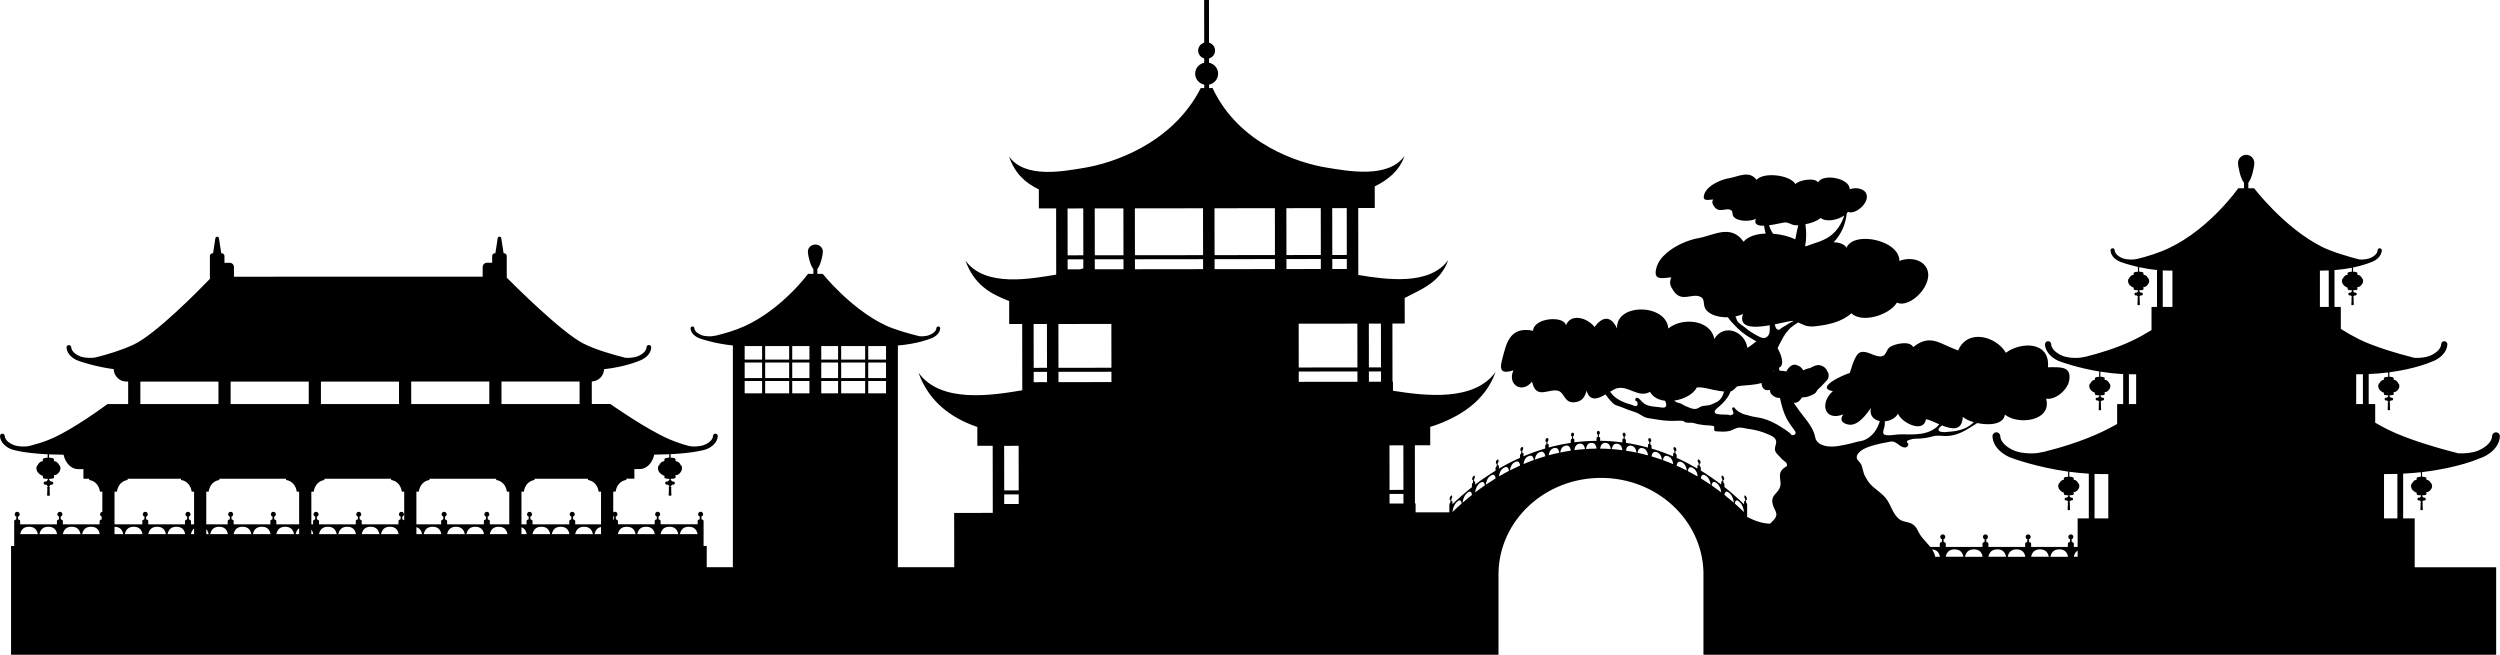 <?xml version="1.0" encoding="UTF-8"?>
<!DOCTYPE svg PUBLIC '-//W3C//DTD SVG 1.0//EN'
          'http://www.w3.org/TR/2001/REC-SVG-20010904/DTD/svg10.dtd'>
<svg height="518.6" preserveAspectRatio="xMidYMid meet" version="1.0" viewBox="10.0 740.7 1980.1 518.6" width="1980.1" xmlns="http://www.w3.org/2000/svg" xmlns:xlink="http://www.w3.org/1999/xlink" zoomAndPan="magnify"
><g id="change1_1"
  ><path d="M1922.538,1151.313h-9.147v-35.479c4.951-0.245,9.639-0.62,14.045-1.105l0.017,3.563 c-0.791,0.029-1.523,0.119-2.085,0.258c-0.881,0.22-1.308,0.538-1.306,0.973l0.004,0.854 c0,0.058,0.013,0.114,0.037,0.164c-0.243,0.129-0.46,0.274-0.652,0.436 c-0.071-0.073-0.168-0.115-0.271-0.115c-0.072,0-0.143,0.021-0.204,0.06l-0.066,0.043 c-0.05,0.033-0.104,0.056-0.158,0.081c-0.057,0.026-0.109,0.051-0.163,0.08 c-0.25,0.142-0.473,0.311-0.746,0.518c-0.669,0.579-1.137,1.253-1.396,2.008 c-0.033-0.007-0.083-0.015-0.099-0.015c-0.146,0-0.279,0.085-0.341,0.218 c-0.277,0.604-0.415,1.23-0.413,1.862c0.007,1.692,1.033,3.302,2.814,4.417 c0.336,0.211,0.673,0.394,1.001,0.545c0.164,0.075,0.328,0.143,0.487,0.201 c0.071,0.026,0.14,0.041,0.215,0.048c0,0,0.005,1.185,0.005,1.192 c0,0.017,0.002,0.036,0.007,0.053c0.026,0.163,0.138,0.29,0.279,0.325 c0.169,0.183,0.726,0.5,3.114,0.535v0.859c-0.241,0.047-0.444,0.21-0.539,0.441 c-0.029,0.07-0.047,0.144-0.054,0.219c-0.258,0.021-0.486,0.176-0.599,0.41 c-0.167-0.092-0.337-0.137-0.517-0.137c-0.126,0-0.255,0.023-0.383,0.068 c-0.49,0.169-0.789,0.615-0.761,1.139c0.029,0.521,0.375,0.931,0.88,1.047 c0.092,0.023,0.183,0.034,0.27,0.034c0.211,0,0.383-0.062,0.522-0.141 c0.113,0.232,0.34,0.386,0.596,0.408c0.007,0.078,0.026,0.156,0.058,0.229 c0.093,0.216,0.282,0.371,0.527,0.425l-0.001,0.455 c-0.066,0.026-0.123,0.072-0.164,0.131c-0.137,0.056-0.23,0.19-0.23,0.346v0.493 c0,0.089,0.03,0.173,0.086,0.239c0.006,0.021,0.014,0.041,0.025,0.061l-0.171,4.615 c-0.004,0.102,0.035,0.203,0.105,0.274c0.07,0.072,0.168,0.114,0.269,0.114h1.152 c0.101,0,0.199-0.042,0.268-0.114c0.071-0.072,0.11-0.172,0.106-0.275l-0.17-4.603 c0.011-0.025,0.021-0.051,0.027-0.078c0.053-0.066,0.082-0.148,0.082-0.235v-0.493 c0-0.155-0.093-0.289-0.229-0.346c-0.039-0.053-0.092-0.096-0.158-0.123v-0.43 c0.238-0.046,0.44-0.206,0.534-0.434c0.03-0.073,0.049-0.15,0.054-0.227 c0.262-0.02,0.492-0.176,0.604-0.413c0.13,0.067,0.294,0.119,0.501,0.119 c0.004,0,0.082-0.002,0.087-0.002c0.337-0.025,0.644-0.195,0.839-0.465 c0.261-0.347,0.302-0.782,0.111-1.164c-0.197-0.394-0.599-0.648-1.026-0.648 c-0.17,0-0.339,0.041-0.496,0.119c-0.109-0.241-0.342-0.402-0.608-0.421 c-0.006-0.079-0.024-0.156-0.055-0.231c-0.095-0.23-0.302-0.391-0.544-0.433 l0.001-0.841c0.744-0.018,1.409-0.068,1.931-0.145c0.746-0.11,1.111-0.249,1.244-0.485 c0.107-0.068,0.174-0.185,0.174-0.313c0-0.003-0.005-1.286-0.005-1.286 c-0-0.125-0.044-0.237-0.133-0.339c0.098-0.031,0.206-0.074,0.327-0.129 c0.043-0.02,0.086-0.041,0.129-0.063c0.064,0.125,0.191,0.203,0.333,0.203 c0.022,0,0.109-0.015,0.129-0.023c0.078-0.028,0.155-0.059,0.235-0.093 c0.066-0.029,0.134-0.052,0.221-0.082c0.105-0.035,0.204-0.07,0.293-0.114 c0.43-0.207,0.858-0.528,1.348-1.009c0.406-0.397,0.741-0.828,0.995-1.281 c0.392-0.697,0.597-1.467,0.594-2.225c-0.003-0.629-0.141-1.245-0.411-1.831 c-0.061-0.132-0.194-0.218-0.34-0.218c-0.016,0-0.068,0.009-0.102,0.016 c-0.241-0.708-0.667-1.344-1.269-1.896c-0.264-0.242-0.575-0.424-0.876-0.601 c0,0-0.283-0.164-0.397-0.229c-0.05-0.028-0.105-0.043-0.161-0.043 c-0.104,0-0.205,0.051-0.288,0.143c-0.199-0.167-0.433-0.322-0.707-0.468 c0.022-0.048,0.033-0.101,0.032-0.156l-0.003-0.871c-0.006-0.987-2.335-1.171-3.401-1.203 l-0.017-3.665c28.838-3.302,45.473-10.816,45.473-10.816 c7.482-2.349,15.723-8.812,16.133-17.462c0.081-1.704-1.235-3.151-2.94-3.232 c-1.675-0.081-3.15,1.234-3.231,2.939c-0.286,6.03-7.478,10.239-11.811,11.859 c-4.158,1.555-10.087,2.106-15.036,1.835c-16.141-4.144-40.246-11.06-55.765-18.855 c-3.367-1.691-6.691-3.499-9.97-5.395v-14.742h-5.158v-23.783 c5.546-0.228,10.697-0.673,15.401-1.264l0.016,3.417 c-0.791,0.028-1.523,0.119-2.085,0.258c-0.881,0.22-1.308,0.538-1.306,0.973l0.004,0.854 c0,0.058,0.013,0.114,0.038,0.165c-0.243,0.129-0.459,0.274-0.652,0.436 c-0.07-0.074-0.168-0.115-0.271-0.115c-0.072,0-0.142,0.021-0.204,0.06l-0.066,0.043 c-0.051,0.033-0.104,0.056-0.158,0.081c-0.057,0.026-0.11,0.051-0.163,0.08 c-0.25,0.142-0.473,0.311-0.746,0.518c-0.669,0.579-1.137,1.253-1.395,2.008 c-0.034-0.007-0.083-0.015-0.099-0.015c-0.146,0-0.28,0.085-0.341,0.218 c-0.276,0.603-0.415,1.23-0.413,1.863c0.007,1.692,1.033,3.302,2.815,4.417 c0.336,0.211,0.673,0.394,1.001,0.545c0.164,0.075,0.328,0.142,0.487,0.201 c0.07,0.026,0.14,0.041,0.215,0.048c0,0,0.005,1.185,0.005,1.192 c0,0.018,0.003,0.036,0.008,0.054c0.026,0.163,0.138,0.29,0.279,0.325 c0.17,0.183,0.726,0.5,3.114,0.535l-0,0.86c-0.24,0.046-0.444,0.21-0.539,0.441 c-0.029,0.07-0.047,0.144-0.054,0.219c-0.258,0.021-0.486,0.176-0.6,0.41 c-0.167-0.092-0.337-0.137-0.517-0.137c-0.126,0-0.255,0.023-0.383,0.068 c-0.49,0.169-0.789,0.615-0.761,1.139c0.029,0.52,0.375,0.931,0.88,1.047 c0.092,0.022,0.183,0.034,0.271,0.034c0.21,0,0.383-0.063,0.522-0.141 c0.114,0.232,0.34,0.386,0.597,0.407c0.006,0.079,0.026,0.156,0.058,0.229 c0.093,0.216,0.281,0.371,0.527,0.425l-0.001,0.456c-0.066,0.026-0.122,0.072-0.164,0.131 c-0.137,0.056-0.23,0.19-0.23,0.346v0.493c0,0.089,0.031,0.173,0.086,0.239 c0.006,0.021,0.014,0.041,0.024,0.061l-0.171,4.615 c-0.004,0.103,0.034,0.203,0.105,0.274c0.07,0.072,0.168,0.114,0.269,0.114h1.152 c0.101,0,0.199-0.042,0.268-0.113c0.071-0.072,0.11-0.172,0.106-0.275l-0.17-4.603 c0.011-0.025,0.021-0.051,0.027-0.078c0.053-0.066,0.082-0.148,0.082-0.235v-0.493 c0-0.156-0.093-0.289-0.229-0.346c-0.039-0.054-0.092-0.096-0.158-0.123v-0.43 c0.238-0.046,0.44-0.205,0.534-0.434c0.031-0.073,0.049-0.15,0.055-0.227 c0.262-0.02,0.491-0.176,0.604-0.413c0.13,0.067,0.294,0.119,0.501,0.119 c0.004,0,0.082-0.002,0.086-0.002c0.338-0.025,0.645-0.195,0.84-0.465 c0.261-0.347,0.302-0.782,0.111-1.164c-0.197-0.394-0.6-0.648-1.026-0.648 c-0.171,0-0.339,0.041-0.496,0.119c-0.109-0.241-0.342-0.402-0.609-0.42 c-0.006-0.079-0.024-0.157-0.055-0.231c-0.096-0.23-0.302-0.391-0.544-0.433l0.001-0.841 c0.744-0.018,1.409-0.068,1.931-0.145c0.746-0.11,1.111-0.249,1.244-0.485 c0.108-0.068,0.175-0.185,0.175-0.314c0-0.002-0.005-1.286-0.005-1.286 c-0-0.125-0.044-0.238-0.133-0.339c0.098-0.031,0.206-0.074,0.327-0.129 c0.043-0.02,0.086-0.041,0.128-0.062c0.064,0.125,0.191,0.202,0.333,0.202 c0.022,0,0.108-0.015,0.129-0.023c0.078-0.028,0.155-0.059,0.235-0.093 c0.066-0.029,0.134-0.052,0.221-0.082c0.105-0.035,0.204-0.07,0.293-0.114 c0.43-0.207,0.858-0.528,1.348-1.01c0.406-0.398,0.741-0.829,0.995-1.281 c0.392-0.697,0.597-1.467,0.594-2.225c-0.002-0.629-0.14-1.245-0.41-1.831 c-0.061-0.132-0.194-0.217-0.34-0.217c-0.016,0-0.068,0.008-0.103,0.015 c-0.241-0.708-0.667-1.344-1.27-1.896c-0.263-0.242-0.574-0.425-0.876-0.601 c0,0-0.283-0.164-0.396-0.229c-0.05-0.028-0.105-0.043-0.161-0.043 c-0.104,0-0.205,0.05-0.288,0.143c-0.199-0.167-0.433-0.322-0.707-0.468 c0.021-0.048,0.033-0.101,0.032-0.155l-0.003-0.872 c-0.006-0.987-2.335-1.171-3.402-1.203l-0.016-3.525 c21.093-2.764,33.148-8.239,33.148-8.239c5.933-1.862,12.467-6.988,12.792-13.846 c0.064-1.351-0.979-2.498-2.331-2.562c-1.328-0.064-2.498,0.979-2.562,2.331 c-0.227,4.781-5.929,8.118-9.365,9.404c-3.297,1.233-7.999,1.67-11.923,1.454 c-12.798-3.286-31.911-8.769-44.216-14.95c-4.774-2.398-9.436-5.091-13.971-7.968V983.812 h-4.986v-29.186c5.225-0.404,9.825-1.08,13.727-1.852l0.014,3.117 c-0.791,0.028-1.522,0.119-2.085,0.258c-0.881,0.22-1.308,0.538-1.306,0.974l0.004,0.854 c0,0.058,0.013,0.114,0.037,0.164c-0.242,0.129-0.459,0.274-0.652,0.436 c-0.071-0.074-0.168-0.116-0.271-0.116c-0.072,0-0.143,0.021-0.204,0.06l-0.067,0.043 c-0.05,0.033-0.104,0.056-0.158,0.081c-0.058,0.026-0.11,0.051-0.163,0.08 c-0.25,0.142-0.473,0.311-0.746,0.518c-0.669,0.579-1.137,1.253-1.396,2.008 c-0.033-0.007-0.083-0.015-0.099-0.015c-0.146,0-0.279,0.085-0.341,0.218 c-0.276,0.603-0.415,1.23-0.413,1.862c0.007,1.692,1.034,3.302,2.814,4.417 c0.336,0.211,0.673,0.394,1.001,0.545c0.164,0.075,0.328,0.143,0.488,0.201 c0.07,0.026,0.14,0.041,0.215,0.048c0,0,0.005,1.185,0.005,1.192 c0,0.017,0.002,0.036,0.008,0.054c0.026,0.164,0.137,0.29,0.279,0.325 c0.169,0.183,0.726,0.501,3.114,0.536l-0,0.859c-0.24,0.047-0.444,0.21-0.539,0.441 c-0.029,0.07-0.047,0.144-0.054,0.219c-0.258,0.021-0.486,0.176-0.599,0.41 c-0.167-0.091-0.337-0.137-0.518-0.137c-0.125,0-0.254,0.022-0.383,0.068 c-0.49,0.169-0.789,0.615-0.761,1.139c0.029,0.521,0.375,0.932,0.88,1.047 c0.092,0.023,0.183,0.034,0.271,0.034c0.21,0,0.382-0.063,0.521-0.141 c0.114,0.232,0.34,0.386,0.597,0.408c0.006,0.079,0.026,0.155,0.057,0.229 c0.093,0.216,0.282,0.371,0.527,0.425l-0.001,0.455c-0.066,0.027-0.123,0.072-0.164,0.131 c-0.136,0.056-0.23,0.19-0.23,0.346v0.493c0,0.089,0.03,0.173,0.086,0.239 c0.006,0.021,0.014,0.041,0.025,0.061l-0.171,4.615c-0.004,0.103,0.035,0.203,0.104,0.274 c0.07,0.072,0.168,0.114,0.27,0.114h1.151c0.101,0,0.199-0.042,0.269-0.113 c0.071-0.072,0.11-0.172,0.106-0.275l-0.17-4.603c0.012-0.025,0.02-0.051,0.027-0.078 c0.053-0.066,0.082-0.148,0.082-0.235v-0.493c0-0.155-0.093-0.289-0.229-0.346 c-0.039-0.053-0.092-0.096-0.158-0.123v-0.429c0.239-0.046,0.44-0.206,0.534-0.434 c0.03-0.073,0.049-0.15,0.055-0.227c0.261-0.02,0.491-0.176,0.603-0.413 c0.13,0.067,0.294,0.119,0.501,0.119c0.004,0,0.082-0.002,0.086-0.002 c0.337-0.025,0.645-0.195,0.839-0.465c0.261-0.347,0.302-0.782,0.111-1.164 c-0.197-0.394-0.6-0.648-1.026-0.648c-0.171,0-0.339,0.041-0.497,0.119 c-0.109-0.241-0.342-0.402-0.608-0.421c-0.006-0.079-0.024-0.157-0.055-0.231 c-0.096-0.23-0.302-0.391-0.545-0.433l0.001-0.841c0.745-0.018,1.409-0.068,1.932-0.145 c0.746-0.109,1.111-0.249,1.244-0.485c0.107-0.068,0.174-0.185,0.174-0.314 c0-0.003-0.004-1.286-0.004-1.286c-0.001-0.125-0.044-0.237-0.134-0.339 c0.098-0.031,0.207-0.073,0.327-0.129c0.043-0.02,0.087-0.041,0.128-0.062 c0.064,0.125,0.191,0.202,0.333,0.202c0.021,0,0.108-0.015,0.129-0.022 c0.079-0.028,0.156-0.059,0.236-0.093c0.066-0.029,0.133-0.052,0.221-0.082 c0.105-0.035,0.204-0.07,0.293-0.114c0.429-0.207,0.858-0.528,1.349-1.01 c0.405-0.397,0.74-0.828,0.995-1.281c0.392-0.697,0.597-1.467,0.594-2.225 c-0.003-0.629-0.141-1.245-0.411-1.831c-0.06-0.133-0.194-0.218-0.34-0.218 c-0.016,0-0.068,0.008-0.103,0.016c-0.241-0.708-0.667-1.344-1.269-1.896 c-0.263-0.242-0.574-0.425-0.876-0.601c0,0-0.283-0.165-0.397-0.229 c-0.049-0.028-0.105-0.043-0.161-0.043c-0.104,0-0.205,0.05-0.288,0.143 c-0.199-0.167-0.433-0.322-0.707-0.468c0.022-0.048,0.033-0.1,0.032-0.155 l-0.002-0.872c-0.006-0.987-2.334-1.171-3.401-1.203l-0.015-3.305 c9.079-1.883,14.145-4.167,14.145-4.167c4-1.256,8.406-4.711,8.625-9.335 c0.044-0.911-0.66-1.684-1.571-1.728c-0.895-0.043-1.684,0.66-1.728,1.571 c-0.153,3.224-3.998,5.474-6.314,6.34c-2.222,0.831-5.39,1.126-8.035,0.981 c-8.629-2.215-21.517-5.911-29.817-10.081c-29.786-14.961-53.643-46.322-53.643-46.322 h-4.602v-4.387c2.732-3.119,4.742-12.682,4.742-15.654c0-3.567-2.892-6.459-6.459-6.459 c-3.568,0-6.46,2.892-6.46,6.459c0,2.972,2.009,12.535,4.742,15.654v4.387h-4.602 c0,0-22.2,31.809-54.597,47.263c-8.336,3.976-17.737,6.791-25.091,8.619 c-0.194-0.015-0.393-0.006-0.591,0.052c-2.677,0.795-7.971,0.701-11.217-0.513 c-2.317-0.866-6.161-3.116-6.314-6.34c-0.043-0.912-0.832-1.615-1.727-1.571 c-0.911,0.043-1.615,0.817-1.572,1.728c0.219,4.624,4.625,8.08,8.625,9.335 c0,0,5.234,1.918,13.071,3.688l0.017,3.792c-0.791,0.028-1.522,0.119-2.085,0.258 c-0.881,0.22-1.308,0.538-1.306,0.974l0.004,0.854c0,0.058,0.013,0.114,0.037,0.164 c-0.243,0.129-0.459,0.274-0.652,0.436c-0.07-0.074-0.168-0.116-0.271-0.116 c-0.072,0-0.143,0.021-0.204,0.06l-0.066,0.043c-0.051,0.033-0.104,0.056-0.158,0.081 c-0.057,0.026-0.109,0.051-0.163,0.08c-0.25,0.142-0.473,0.311-0.746,0.518 c-0.669,0.579-1.137,1.253-1.395,2.008c-0.033-0.007-0.083-0.015-0.099-0.015 c-0.146,0-0.279,0.085-0.341,0.218c-0.276,0.603-0.415,1.23-0.413,1.862 c0.007,1.692,1.033,3.302,2.814,4.417c0.336,0.211,0.673,0.394,1.001,0.545 c0.165,0.075,0.328,0.143,0.488,0.201c0.07,0.026,0.14,0.041,0.215,0.048 c0,0,0.005,1.185,0.005,1.192c0,0.017,0.003,0.036,0.008,0.054 c0.026,0.164,0.137,0.29,0.279,0.325c0.17,0.183,0.726,0.501,3.114,0.536l-0.001,0.859 c-0.24,0.047-0.444,0.21-0.539,0.441c-0.029,0.07-0.047,0.144-0.054,0.219 c-0.258,0.021-0.486,0.176-0.599,0.41c-0.167-0.091-0.337-0.137-0.517-0.137 c-0.126,0-0.255,0.022-0.383,0.068c-0.49,0.169-0.789,0.615-0.761,1.139 c0.029,0.521,0.375,0.932,0.88,1.047c0.092,0.023,0.183,0.034,0.271,0.034 c0.21,0,0.383-0.063,0.522-0.141c0.114,0.232,0.34,0.386,0.597,0.408 c0.006,0.079,0.026,0.155,0.057,0.229c0.093,0.216,0.282,0.371,0.527,0.425l-0.001,0.455 c-0.066,0.027-0.123,0.072-0.164,0.131c-0.137,0.056-0.23,0.19-0.23,0.346v0.493 c0,0.089,0.03,0.173,0.086,0.239c0.006,0.021,0.014,0.041,0.025,0.061l-0.171,4.615 c-0.004,0.103,0.035,0.203,0.105,0.274c0.07,0.072,0.168,0.114,0.27,0.114h1.152 c0.101,0,0.199-0.042,0.268-0.113c0.071-0.072,0.109-0.172,0.106-0.275l-0.17-4.603 c0.012-0.025,0.021-0.051,0.027-0.078c0.053-0.066,0.082-0.148,0.082-0.235v-0.493 c0-0.155-0.093-0.289-0.229-0.346c-0.038-0.053-0.091-0.096-0.157-0.123v-0.429 c0.238-0.046,0.44-0.206,0.534-0.434c0.03-0.073,0.049-0.15,0.055-0.227 c0.262-0.02,0.491-0.176,0.604-0.413c0.13,0.067,0.294,0.119,0.501,0.119 c0.004,0,0.082-0.002,0.086-0.002c0.337-0.025,0.645-0.195,0.839-0.465 c0.26-0.347,0.302-0.782,0.111-1.164c-0.197-0.394-0.6-0.648-1.026-0.648 c-0.171,0-0.339,0.041-0.497,0.119c-0.109-0.241-0.342-0.402-0.608-0.421 c-0.006-0.079-0.024-0.157-0.055-0.231c-0.095-0.23-0.302-0.391-0.545-0.433 l0.001-0.841c0.745-0.018,1.409-0.068,1.931-0.145c0.746-0.109,1.111-0.249,1.244-0.485 c0.107-0.068,0.174-0.185,0.174-0.314c0-0.003-0.005-1.286-0.005-1.286 c-0-0.125-0.044-0.237-0.133-0.339c0.098-0.031,0.206-0.073,0.327-0.129 c0.043-0.02,0.087-0.041,0.128-0.062c0.064,0.125,0.191,0.202,0.333,0.202 c0.022,0,0.108-0.015,0.129-0.022c0.079-0.028,0.156-0.059,0.235-0.093 c0.066-0.029,0.134-0.052,0.221-0.082c0.105-0.035,0.204-0.07,0.293-0.114 c0.43-0.207,0.858-0.528,1.348-1.01c0.406-0.397,0.74-0.828,0.995-1.281 c0.392-0.697,0.598-1.467,0.594-2.225c-0.002-0.629-0.141-1.245-0.411-1.831 c-0.061-0.133-0.194-0.218-0.34-0.218c-0.016,0-0.068,0.008-0.103,0.016 c-0.241-0.708-0.667-1.344-1.27-1.896c-0.263-0.242-0.575-0.425-0.876-0.601 c0,0-0.283-0.165-0.396-0.229c-0.05-0.028-0.105-0.043-0.161-0.043 c-0.104,0-0.205,0.05-0.288,0.143c-0.199-0.167-0.433-0.322-0.707-0.468 c0.022-0.048,0.033-0.1,0.032-0.155l-0.003-0.872 c-0.006-0.987-2.335-1.171-3.402-1.203l-0.016-3.566 c4.16,0.906,9.003,1.737,14.153,2.232v29.262h-4.339v18.335 c-4.93,3.039-10.058,5.89-15.384,8.43c-12.359,5.895-26.3,10.071-37.206,12.783 c-0.29-0.022-0.588-0.009-0.884,0.078c-3.971,1.179-11.821,1.04-16.636-0.76 c-3.436-1.285-9.138-4.622-9.365-9.404c-0.064-1.352-1.234-2.395-2.562-2.331 c-1.351,0.064-2.395,1.211-2.331,2.562c0.325,6.858,6.859,11.983,12.792,13.846 c0,0,12.73,4.686,30.088,7.576l0.02,4.194c-0.791,0.028-1.523,0.119-2.085,0.258 c-0.881,0.22-1.308,0.538-1.306,0.973l0.004,0.854c0,0.058,0.013,0.114,0.037,0.165 c-0.242,0.129-0.459,0.274-0.652,0.436c-0.07-0.074-0.168-0.115-0.271-0.115 c-0.072,0-0.142,0.021-0.204,0.06l-0.066,0.043c-0.05,0.033-0.104,0.056-0.158,0.081 c-0.058,0.026-0.11,0.051-0.163,0.08c-0.25,0.142-0.473,0.311-0.746,0.518 c-0.669,0.579-1.137,1.253-1.395,2.008c-0.033-0.007-0.083-0.015-0.099-0.015 c-0.146,0-0.279,0.085-0.34,0.218c-0.277,0.603-0.416,1.23-0.413,1.863 c0.007,1.692,1.033,3.302,2.814,4.417c0.336,0.211,0.673,0.394,1.001,0.545 c0.165,0.075,0.328,0.142,0.488,0.201c0.071,0.026,0.14,0.041,0.215,0.048 c0,0,0.005,1.185,0.005,1.192c0,0.018,0.003,0.036,0.008,0.054 c0.027,0.163,0.138,0.29,0.279,0.325c0.17,0.183,0.726,0.5,3.114,0.535l-0,0.86 c-0.24,0.046-0.444,0.21-0.539,0.441c-0.029,0.07-0.047,0.144-0.054,0.219 c-0.258,0.021-0.486,0.176-0.599,0.41c-0.167-0.092-0.337-0.137-0.517-0.137 c-0.125,0-0.255,0.023-0.383,0.068c-0.49,0.169-0.789,0.615-0.761,1.139 c0.029,0.52,0.375,0.931,0.88,1.047c0.092,0.022,0.183,0.034,0.27,0.034 c0.211,0,0.383-0.063,0.522-0.141c0.113,0.232,0.34,0.386,0.597,0.407 c0.006,0.079,0.026,0.156,0.057,0.229c0.093,0.216,0.282,0.371,0.527,0.425l-0.001,0.456 c-0.066,0.026-0.122,0.072-0.164,0.131c-0.137,0.056-0.23,0.19-0.23,0.346v0.493 c0,0.089,0.031,0.173,0.086,0.239c0.006,0.021,0.014,0.041,0.025,0.061l-0.171,4.615 c-0.004,0.103,0.035,0.203,0.105,0.274c0.07,0.072,0.168,0.114,0.27,0.114h1.151 c0.101,0,0.199-0.042,0.268-0.113c0.071-0.072,0.11-0.172,0.106-0.275l-0.17-4.603 c0.011-0.025,0.021-0.051,0.027-0.078c0.053-0.066,0.082-0.148,0.082-0.235v-0.493 c0-0.156-0.093-0.289-0.229-0.346c-0.039-0.054-0.092-0.096-0.157-0.123v-0.43 c0.238-0.046,0.44-0.205,0.534-0.434c0.03-0.073,0.049-0.15,0.055-0.227 c0.262-0.02,0.492-0.176,0.604-0.413c0.13,0.067,0.294,0.119,0.501,0.119 c0.005,0,0.082-0.002,0.087-0.002c0.337-0.025,0.644-0.195,0.839-0.465 c0.261-0.347,0.302-0.782,0.111-1.164c-0.197-0.394-0.6-0.648-1.026-0.648 c-0.171,0-0.339,0.041-0.497,0.119c-0.109-0.241-0.342-0.402-0.608-0.42 c-0.006-0.079-0.024-0.157-0.055-0.231c-0.095-0.23-0.302-0.391-0.544-0.433 l0-0.841c0.744-0.018,1.409-0.068,1.932-0.145c0.746-0.11,1.111-0.249,1.244-0.485 c0.107-0.068,0.174-0.185,0.174-0.314c0-0.002-0.005-1.286-0.005-1.286 c-0-0.125-0.044-0.238-0.133-0.339c0.098-0.031,0.207-0.074,0.327-0.129 c0.043-0.02,0.087-0.041,0.129-0.062c0.064,0.125,0.191,0.202,0.333,0.202 c0.022,0,0.108-0.015,0.129-0.023c0.079-0.028,0.155-0.059,0.235-0.093 c0.066-0.029,0.133-0.052,0.221-0.082c0.105-0.035,0.204-0.07,0.293-0.114 c0.43-0.207,0.858-0.528,1.348-1.01c0.406-0.398,0.741-0.829,0.995-1.281 c0.392-0.697,0.597-1.467,0.594-2.225c-0.003-0.629-0.141-1.245-0.411-1.831 c-0.061-0.132-0.195-0.217-0.34-0.217c-0.016,0-0.068,0.008-0.103,0.015 c-0.241-0.708-0.667-1.344-1.27-1.896c-0.263-0.242-0.575-0.425-0.876-0.601 c0,0-0.283-0.164-0.397-0.229c-0.05-0.028-0.105-0.043-0.161-0.043 c-0.104,0-0.205,0.05-0.288,0.143c-0.199-0.167-0.433-0.322-0.707-0.468 c0.022-0.048,0.033-0.101,0.032-0.155l-0.003-0.872 c-0.006-0.987-2.335-1.171-3.402-1.203l-0.018-4.04 c5.649,0.91,11.75,1.618,18.062,1.913v23.763h-4.759v15.783 c-3.832,2.152-7.747,4.202-11.751,6.113c-15.588,7.436-33.171,12.702-46.925,16.122 c-0.366-0.028-0.74-0.011-1.113,0.099c-5.008,1.487-14.909,1.312-20.981-0.959 c-4.333-1.62-11.525-5.829-11.811-11.859c-0.081-1.705-1.557-3.02-3.231-2.939 c-1.704,0.081-3.02,1.528-2.94,3.232c0.41,8.65,8.651,15.113,16.133,17.462 c0,0,18.961,6.986,43.778,10.452l0.019,4.036c-0.791,0.029-1.522,0.119-2.085,0.258 c-0.881,0.22-1.308,0.538-1.306,0.973l0.004,0.854c0,0.058,0.013,0.114,0.037,0.164 c-0.242,0.129-0.459,0.274-0.652,0.436c-0.07-0.073-0.168-0.115-0.271-0.115 c-0.072,0-0.143,0.021-0.204,0.06l-0.066,0.043c-0.05,0.033-0.104,0.056-0.158,0.081 c-0.057,0.026-0.11,0.051-0.163,0.08c-0.25,0.142-0.473,0.311-0.746,0.518 c-0.669,0.579-1.137,1.253-1.396,2.008c-0.033-0.007-0.083-0.015-0.099-0.015 c-0.146,0-0.28,0.085-0.341,0.218c-0.277,0.604-0.416,1.23-0.413,1.862 c0.007,1.692,1.033,3.302,2.814,4.417c0.336,0.211,0.673,0.394,1.001,0.545 c0.165,0.075,0.328,0.143,0.488,0.201c0.071,0.026,0.14,0.041,0.215,0.048 c0,0,0.005,1.185,0.005,1.192c0,0.017,0.003,0.036,0.008,0.053 c0.026,0.163,0.138,0.29,0.279,0.325c0.17,0.183,0.726,0.5,3.114,0.535l-0.001,0.859 c-0.24,0.047-0.444,0.21-0.539,0.441c-0.029,0.07-0.047,0.144-0.054,0.219 c-0.258,0.021-0.486,0.176-0.599,0.41c-0.167-0.092-0.337-0.137-0.517-0.137 c-0.126,0-0.255,0.023-0.383,0.068c-0.49,0.169-0.789,0.615-0.761,1.139 c0.029,0.521,0.375,0.931,0.88,1.047c0.092,0.023,0.183,0.034,0.27,0.034 c0.211,0,0.383-0.062,0.522-0.141c0.114,0.232,0.34,0.386,0.597,0.408 c0.006,0.078,0.026,0.156,0.057,0.229c0.093,0.216,0.282,0.371,0.527,0.425l-0.001,0.455 c-0.066,0.026-0.122,0.072-0.164,0.131c-0.137,0.056-0.23,0.19-0.23,0.346v0.493 c0,0.089,0.03,0.173,0.086,0.239c0.006,0.021,0.014,0.041,0.025,0.061l-0.171,4.615 c-0.004,0.102,0.035,0.203,0.105,0.274c0.07,0.072,0.168,0.114,0.27,0.114h1.152 c0.101,0,0.199-0.042,0.268-0.114c0.071-0.072,0.11-0.172,0.106-0.275l-0.17-4.603 c0.011-0.025,0.021-0.051,0.027-0.078c0.053-0.066,0.082-0.148,0.082-0.235v-0.493 c0-0.155-0.093-0.289-0.229-0.346c-0.039-0.053-0.092-0.096-0.157-0.123v-0.43 c0.238-0.046,0.44-0.206,0.534-0.434c0.03-0.073,0.049-0.15,0.055-0.227 c0.262-0.02,0.492-0.176,0.604-0.413c0.13,0.067,0.294,0.119,0.501,0.119 c0.005,0,0.082-0.002,0.087-0.002c0.337-0.025,0.644-0.195,0.839-0.465 c0.261-0.347,0.302-0.782,0.111-1.164c-0.197-0.394-0.6-0.648-1.026-0.648 c-0.171,0-0.339,0.041-0.497,0.119c-0.109-0.241-0.342-0.402-0.608-0.421 c-0.006-0.079-0.024-0.156-0.055-0.231c-0.095-0.23-0.302-0.391-0.544-0.433 l0-0.841c0.745-0.018,1.409-0.068,1.931-0.145c0.746-0.11,1.111-0.249,1.244-0.485 c0.107-0.068,0.174-0.185,0.174-0.313c0-0.003-0.005-1.286-0.005-1.286 c-0-0.125-0.044-0.237-0.133-0.339c0.098-0.031,0.207-0.074,0.327-0.129 c0.043-0.02,0.087-0.041,0.129-0.063c0.064,0.125,0.191,0.203,0.333,0.203 c0.022,0,0.108-0.015,0.129-0.023c0.079-0.028,0.155-0.059,0.235-0.093 c0.066-0.029,0.133-0.052,0.221-0.082c0.105-0.035,0.204-0.07,0.293-0.114 c0.43-0.207,0.858-0.528,1.348-1.009c0.406-0.397,0.741-0.828,0.995-1.281 c0.392-0.697,0.597-1.467,0.594-2.225c-0.002-0.629-0.141-1.245-0.411-1.831 c-0.061-0.132-0.194-0.218-0.34-0.218c-0.016,0-0.068,0.009-0.103,0.016 c-0.241-0.708-0.667-1.344-1.27-1.896c-0.263-0.242-0.575-0.424-0.876-0.601 c0,0-0.283-0.164-0.397-0.229c-0.05-0.028-0.105-0.043-0.161-0.043 c-0.104,0-0.205,0.051-0.288,0.143c-0.199-0.167-0.433-0.322-0.707-0.468 c0.022-0.048,0.033-0.101,0.032-0.156l-0.003-0.871c-0.006-0.987-2.335-1.171-3.402-1.203 l-0.018-3.902c4.956,0.67,10.132,1.196,15.434,1.496v35.434h-8.842v22.594h-3.022v-2.509 c0-0.678-0.55-1.228-1.228-1.228h-0.321c-0.074-0.722-0.159-1.555-0.237-2.317 c0.814-0.249,1.41-0.998,1.41-1.894c0-1.099-0.891-1.989-1.989-1.989 c-1.099,0-1.989,0.891-1.989,1.989c0,0.894,0.594,1.641,1.405,1.892 c-0.079,0.769-0.164,1.6-0.236,2.319h-0.317c-0.678,0-1.228,0.55-1.228,1.228v2.509 h-29.086v-2.509c0-0.678-0.55-1.228-1.228-1.228h-0.32 c-0.074-0.722-0.159-1.555-0.237-2.317c0.814-0.249,1.41-0.998,1.41-1.894 c0-1.099-0.891-1.989-1.989-1.989c-1.099,0-1.989,0.891-1.989,1.989 c0,0.894,0.594,1.641,1.405,1.892c-0.079,0.769-0.164,1.6-0.236,2.319h-0.317 c-0.678,0-1.228,0.55-1.228,1.228v2.509h-29.086v-2.509c0-0.678-0.55-1.228-1.229-1.228 h-0.32c-0.074-0.722-0.159-1.555-0.237-2.317c0.814-0.249,1.41-0.998,1.41-1.894 c0-1.099-0.891-1.989-1.99-1.989c-1.099,0-1.989,0.891-1.989,1.989 c0,0.894,0.594,1.641,1.405,1.892c-0.079,0.769-0.164,1.6-0.236,2.319h-0.317 c-0.678,0-1.228,0.55-1.228,1.228v2.509h-29.086v-2.509c0-0.678-0.55-1.228-1.228-1.228 h-0.321c-0.074-0.722-0.159-1.555-0.237-2.317c0.814-0.249,1.41-0.998,1.41-1.894 c0-1.099-0.891-1.989-1.99-1.989c-1.099,0-1.989,0.891-1.989,1.989 c0,0.894,0.594,1.641,1.405,1.892c-0.079,0.769-0.164,1.6-0.236,2.319h-0.317 c-0.678,0-1.228,0.55-1.228,1.228v2.509h-7.534c-2.355-2.983-5.242-5.745-7.452-8.805 c-2.604-3.605-2.85-7.062-7.117-9.51c-2.817-1.616-6.108-1.37-8.845-2.95 c-6.091-3.516-7.52-12.011-11.647-17.198c-4.504-5.661-11.968-8.833-15.379-15.427 c-0.696-1.345-1.555-2.526-2.097-4.099c-0.79-2.291-1.105-4.605-1.968-6.901 c-0.779-2.073-3.173-3.361-3.649-5.401c-0.523-2.237,1.266-4.195,2.784-5.473 c3.223-2.714,7.787-3.979,11.72-5.079c2.997-0.839,6.047-1.469,9.112-1.971 c1.239-0.203,2.684-0.661,3.92-0.705c4.188-0.151,6.616,5.051,11.002,4.724 c1.354-0.101,2.448-1.416,2.141-2.854c-0.132-0.619-1.184-1.06-1.078-1.809 c0.114-0.808,1.32-1.029,1.921-1.257c1.666-0.631,3.036-0.964,4.823-0.983 c4.682-0.05,9.245-0.536,13.763-1.874c4.027-1.193,8.052-0.003,12.166-0.329 c6.736-0.535,12.655-3.488,18.274-7.192c1.552-1.023,3.244-1.971,4.858-3.026 c9.485,2.034,20.873,1.137,21.834-6.711c10.462,8.563,37.537,5.221,32.689-12.612 c7.218,1.303,16.816-6.755,18.215-14.137c1.943-10.188-4.887-10.794-12.095-10.764 c-1.564,0.01-3.147,0.04-4.663,0.02c1.787-20.64-21.391-20.367-33.35-11.461 c-7.393-12.774-30.086-19.63-37.818-1.848c-14.543-5.039-21.741-13.632-35.594-2.666 c-2.749-5.503-15.145-2.413-18.613,0.081c-2.604,1.878-2.662,6.291-5.926,7.139 c-5.43,1.414-11.92-5.15-17.554-2.989c-4.595,1.767-7.898,16.257-8.121,16.308 c-1.525,0.374-5.994,2.151-10.113,4.362c-6.713,3.595-12.512,8.331-3.264,9.997 c-10.57,9.22-7.053,24.285,8.354,18.399c-3.837,4.756-0.01,7.624,4.595,8.179 c6.946,0.838,13.523-8.018,17.117-13.188c-1.244,6.076,2.411,9.465,7.135,10.355 c-0.958,2.975-2.254,5.873-3.964,8.268c-2.47,3.46-6.924,6.912-11.111,7.52 c-2.753,0.4-5.516,1.378-8.239,1.983c-5.713,1.269-12.034,2.93-17.91,2.207 c-4.113-0.505-9.147-2.333-9.972-7.119c-0.982-5.703-5.009-11.372-8.518-15.746 c-2.606-3.248-5.107-6.587-7.439-10.053c-0.362-0.537-0.71-1.058-1.046-1.576 c0.854,0.106,1.743,0.016,2.591-0.363c1.719-0.768,2.924-2.181,3.828-3.807 c2.069-0.111,4.274-0.424,5.906-1.121c1.487-0.535,2.915-1.192,4.275-1.989 c1.428-1.04,1.768-2.827,3.109-3.878c2.399-1.898,4.498-4.695,6.654-6.796 c1.302-1.272,1.671-4.019,0.932-5.665c-1.544-3.393-2.749-5.029-6.305-6.089 c-0.505-0.151-1.049-0.202-1.613-0.172c-2.176,0.101-4.614,1.333-6.285,2.292 c-0.039,0.02-0.078,0.041-0.127,0.071c-1.875,0.272-3.691,0.919-5.43,1.777 c-1.156-2.07-2.914-3.464-5.45-4.241c-3.41-1.05-6.168,1.848-7.966,5.19 c-0.651-0.151-1.311-0.273-1.972-0.374c-1.132-0.163-2.271-0.245-3.388-0.273 c-0.187-0.76-0.367-1.522-0.538-2.286c4.601-1.751,2.38-9.554-0.991-15.431 c0.745-2.085,1.908-4.018,3.03-6.221c2.093-4.107,4.755-8.107,8.365-10.919 c1.572-1.224,3.187-2.332,4.849-3.373c3.762,1.587,6.351,3.831,13.3,3.09 c10.074-1.06,21.012-3.312,28.891-10.29c8.957,8.27,30.484,1.05,36.041-8.492 c10.492,5.099,30.436-15.177,23.315-27.678c-4.148-7.271-14.426-8.169-21.372-5.342 c0.039-3.514-1.564-6.604-4.187-9.179c-9.744-9.583-33.437-11.895-37.692-1.202 c-1.584-2.958-5.565-4.241-10.165-4.377c6.042-6.401,9.445-14.16,10.369-22.854 c0.382-0.396,0.732-0.799,1.001-1.214c6.256,2.706,18.292-8.381,14.096-15.116 c-1.302-2.09-3.672-3.181-6.237-3.514c-2.225-0.283-4.585,0.01-6.528,0.747 c0.204-8.977-21.712-12.764-25.015-5.392c-2.477-4.231-15.135-1.969-17.992,1.262 c-4.07-7.19-24.879-9.815-30.785-3.403c-5.965-7.725-14.3-2.494-21.527-1.303 c-2.749,0.444-6.227,1.525-9.521,3.12c-4.779,2.312-9.17,5.705-10.394,9.785 c-1.603,5.412,2.293,4.453,7.043,3.989c-1.176,2.444-0.505,3.746,1.039,5.836 c3.847,5.241,9.064,0.394,13.057,2.575c1.962,1.08,0.563,3.514,2.322,5.443 c3.536,3.867,13.037,3.675,17.408,1.495c-1.661,4.462,1.779,5.589,6.535,5.434 c0.267,2.131,0.689,4.216,1.275,6.199c-7.411,0.289-14.038,2.312-17.505,6.482 c-10.083-14.369-23.927-4.837-36.002-2.777c-7.257,1.242-17.554,5.392-24.821,11.592 c-3.983,3.403-7.052,7.422-8.228,11.915c-2.604,9.977,3.896,8.26,11.823,7.482 c-1.923,4.494-0.786,6.907,1.826,10.805c6.519,9.734,15.145,0.878,21.858,4.988 c3.293,2.02,0.991,6.493,3.963,10.088c3.537,4.262,10.537,5.922,17.171,5.758 c2.134,3.212,4.941,5.975,7.663,8.666c3.919,3.874,8.583,6.931,13.347,9.539 c0.506,0.277,1.027,0.555,1.552,0.834c-2.316,1.665-4.566,3.782-7.16,5.192 c-1.739-12.966-18.535-19.852-26.161-7.058c-3.138-15.864-26.181-17.015-36.439-8.26 c-1.457-19.771-41.753-20.458-40.578,0.02c-5.042-10.845-11.803-9.401-17.884-1.262 c-5.644-7.25-18.73-11.218-22.664-1.222c-0.826-7.684-25.054-6.574-26.025,4.211 c-14.115-2.757-19.623,4.1-22.907,16.934c-0.787,3.06-1.758,6.17-2.215,8.805 c-0.913,5.322,0.311,8.684,9.627,5.604c-5.197,11.198,6.81,19.004,14.698,8.967 c3.264,15.177,13.921,4.625,21.236,7.472c4.77,1.848,4.391,10.098,13.173,8.785 c5.382-0.797,7.383-4.059,8.83-9.047c2.607,8.958,9.063,6.397,15.033,2.922 c0.524,0.782,1.057,1.556,1.634,2.284c1.291,1.629,2.81,3.416,4.307,4.84 c1.67,1.589,4.288,1.986,6.345,2.84c3.781,1.571,7.46,2.953,11.329,4.175 c2.367,0.748,4.428,2.295,6.603,3.5c2.207,1.222,5.262,1.357,7.698,1.792 c5.142,0.916,10.106,1.614,15.32,1.557c1.886-0.021,3.771-0.196,5.657-0.147 c0.837,0.022,1.979-0.058,2.761,0.277c0.644,0.276,0.977,0.93,1.773,1.078 c1.426,0.266,3.046,0.352,4.727,0.267c1.388-0.071,3.261,0.791,4.652,1.051 c1.722,0.323,3.455,0.581,5.193,0.801c2.132,0.269,4.295,0.106,6.417,0.537 c1.468,0.298,1.7,0.303,1.623,1.68c-0.063,1.133-0.321,2.596,1.342,2.701 c3.501,0.22,7.116,0.577,10.574-0.227c2.486-0.578,4.669-2.271,7.193-2.652 c2.324-0.35,5.08,0.562,7.399,0.863c5.264,0.683,10.673,1.946,15.558,4.129 c2.259,1.01,5.265,1.992,6.526,4.372c1.685,3.179-1.698,6.126-0.087,9.563 c0.981,2.092,3.401,3.826,4.844,5.652c1.569,1.986,4.521,2.508,4.304,5.381 c-0.049,0.653-1.429,1.264-1.906,1.61c-1.432,1.039-2.953,2.419-3.421,4.26 c-1.223,4.802,1.712,7.973-0.901,12.757c-1.866,3.417-5.74,5.308-5.461,9.704 c0.467,7.373,6.768,9.3,0.502,15.51c-0.817,0.809-1.542,1.531-2.221,2.227 c-6.031-0.129-11.989-2.138-18.175-5.319c0-3.221,0-6.442,0-9.663 c-0-0.536-0.283-1.253-0.632-1.599c-0.054-0.054-0.109-0.108-0.164-0.162 c-0.037-0.604-0.081-1.303-0.122-1.951c0.418,0.215,0.724-0.071,0.724-0.777 c-0.001-0.868-0.457-2.028-1.025-2.586c-0.567-0.557-1.03-0.301-1.029,0.567 c-0.001,0.708,0.308,1.597,0.729,2.206c-0.041,0.562-0.084,1.177-0.123,1.711 c-0.055-0.054-0.11-0.108-0.165-0.162c-0.351-0.342-0.636-0.183-0.636,0.352 c0,0.661,0,1.321,0,1.982c0,0.02,0,0.04,0,0.059c-5.065-4.902-10.24-9.49-15.536-13.675 c-0-0.661-0-1.321,0-1.982c0-0.536-0.298-1.206-0.666-1.494 c-0.058-0.045-0.116-0.091-0.174-0.136c-0.04-0.602-0.086-1.296-0.129-1.931 c0.442,0.148,0.766-0.188,0.765-0.896c-0-0.868-0.482-1.953-1.08-2.417 c-0.598-0.464-1.083-0.131-1.083,0.736c-0.001,0.706,0.323,1.544,0.765,2.083 c-0.043,0.574-0.09,1.195-0.129,1.732c-0.057-0.044-0.115-0.089-0.172-0.133 c-0.369-0.284-0.669-0.079-0.669,0.457c0,0.68,0,1.36,0,2.04 c-5.291-4.041-10.671-7.775-16.147-11.109c0-0.661,0-1.321,0-1.982 c0-0.536-0.31-1.159-0.693-1.39c-0.06-0.036-0.121-0.073-0.181-0.109 c-0.042-0.596-0.089-1.282-0.134-1.911c0.46,0.079,0.797-0.307,0.797-1.015 c0-0.868-0.503-1.877-1.124-2.248c-0.622-0.371-1.126,0.037-1.127,0.904 c0,0.706,0.336,1.494,0.796,1.965c-0.046,0.581-0.092,1.209-0.134,1.752 c-0.06-0.035-0.119-0.071-0.179-0.106c-0.384-0.227-0.696,0.025-0.696,0.561 c0,0.681,0,1.361,0,2.042c-5.418-3.169-10.902-6.049-16.46-8.534c0-0.66,0-1.321,0-1.982 c0-0.536-0.32-1.113-0.715-1.288c-0.062-0.027-0.124-0.055-0.187-0.082 c-0.043-0.59-0.092-1.269-0.138-1.891c0.475,0.011,0.821-0.425,0.821-1.133 c0.001-0.868-0.518-1.803-1.159-2.082c-0.64-0.279-1.16,0.203-1.16,1.071 c0,0.706,0.347,1.444,0.82,1.847c-0.047,0.588-0.096,1.223-0.138,1.772 c-0.062-0.026-0.124-0.053-0.185-0.08c-0.396-0.171-0.717,0.128-0.717,0.663 c0,0.678,0,1.355,0,2.033c-5.664-2.408-11.38-4.511-17.147-6.213c0-0.661,0-1.321,0-1.982 c0-0.536-0.327-1.067-0.73-1.184c-0.064-0.019-0.127-0.037-0.191-0.055 c-0.044-0.583-0.095-1.256-0.141-1.871c0.485-0.058,0.839-0.544,0.838-1.252 c0-0.868-0.529-1.728-1.183-1.913c-0.654-0.187-1.185,0.371-1.185,1.239 c0,0.706,0.354,1.394,0.837,1.728c-0.048,0.594-0.097,1.237-0.141,1.792 c-0.063-0.017-0.126-0.035-0.189-0.053c-0.404-0.113-0.732,0.232-0.732,0.767 c0,0.677,0,1.354,0,2.031c-5.779-1.587-11.594-2.869-17.435-3.75c0-0.661,0-1.321,0-1.982 c0-0.536-0.331-1.02-0.74-1.08c-0.064-0.009-0.129-0.019-0.193-0.028 c-0.044-0.577-0.096-1.242-0.143-1.851c0.49-0.127,0.849-0.664,0.849-1.372 c0-0.868-0.537-1.652-1.199-1.745c-0.663-0.094-1.199,0.54-1.199,1.407 c-0.001,0.706,0.358,1.344,0.847,1.609c-0.048,0.601-0.099,1.25-0.142,1.812 c-0.064-0.009-0.127-0.018-0.191-0.026c-0.409-0.056-0.74,0.335-0.74,0.871 c0,0.677,0,1.353,0,2.03c-5.847-0.766-11.711-1.227-17.579-1.288c0-0.661,0-1.321,0-1.982 c-0-0.536-0.333-0.974-0.743-0.976c-0.064-0-0.129-0.001-0.194-0.001 c-0.045-0.571-0.096-1.229-0.144-1.831c0.493-0.195,0.853-0.783,0.853-1.491 c0-0.868-0.539-1.577-1.204-1.577c-0.665-0-1.204,0.708-1.204,1.576 c0,0.706,0.359,1.293,0.85,1.49c-0.048,0.608-0.099,1.264-0.143,1.832 c-0.064,0-0.128,0-0.192,0c-0.411,0.002-0.742,0.439-0.743,0.975 c0,0.677,0,1.353,0,2.03c-5.867,0.054-11.734,0.414-17.58,1.173c0-0.661,0-1.321,0-1.982 c0-0.536-0.332-0.927-0.74-0.872c-0.064,0.009-0.129,0.018-0.193,0.026 c-0.044-0.564-0.096-1.215-0.143-1.811c0.49-0.264,0.85-0.902,0.85-1.61 c-0-0.867-0.536-1.501-1.199-1.408c-0.662,0.092-1.198,0.876-1.198,1.744 c-0,0.706,0.357,1.243,0.847,1.372c-0.049,0.614-0.098,1.278-0.142,1.852 c-0.064,0.009-0.127,0.018-0.191,0.027c-0.408,0.059-0.74,0.543-0.74,1.079 c0,0.677,0,1.354,0,2.03c-5.839,0.875-11.659,2.054-17.437,3.635c0-0.661,0-1.321,0-1.982 c0-0.536-0.328-0.881-0.732-0.768c-0.064,0.018-0.127,0.036-0.191,0.053 c-0.044-0.558-0.095-1.201-0.141-1.791c0.484-0.333,0.84-1.021,0.84-1.729 c0-0.867-0.53-1.426-1.185-1.24c-0.654,0.185-1.183,1.045-1.184,1.912 c-0,0.707,0.353,1.193,0.836,1.253c-0.047,0.621-0.097,1.292-0.141,1.872 c-0.063,0.018-0.126,0.036-0.189,0.054c-0.404,0.117-0.73,0.647-0.731,1.183 c0,0.677,0,1.354,0,2.032c-5.763,1.695-11.489,3.694-17.149,6.094c0-0.661,0-1.321,0-1.982 c0-0.536-0.321-0.834-0.717-0.664c-0.062,0.027-0.125,0.053-0.187,0.08 c-0.044-0.552-0.092-1.188-0.138-1.771c0.474-0.402,0.823-1.141,0.822-1.849 c-0-0.868-0.52-1.351-1.161-1.072c-0.64,0.278-1.158,1.213-1.159,2.081 c0.001,0.706,0.345,1.143,0.818,1.134c-0.047,0.628-0.096,1.306-0.138,1.892 c-0.062,0.027-0.123,0.054-0.185,0.081c-0.396,0.174-0.715,0.751-0.715,1.287 c0,0.678,0,1.356,0,2.034c-5.639,2.515-11.224,5.334-16.718,8.553c0-0.661,0-1.321,0-1.982 c0-0.536-0.312-0.788-0.696-0.56c-0.06,0.036-0.121,0.072-0.181,0.107 c-0.041-0.546-0.09-1.175-0.134-1.751c0.46-0.471,0.799-1.26,0.799-1.968 c0-0.867-0.505-1.275-1.126-0.903c-0.623,0.372-1.124,1.381-1.124,2.249 c-0,0.706,0.335,1.093,0.794,1.015c-0.045,0.635-0.092,1.32-0.133,1.912 c-0.06,0.036-0.12,0.072-0.179,0.108c-0.384,0.231-0.694,0.855-0.693,1.391 c0,0.679,0,1.358,0,2.037c-5.467,3.334-10.862,6.972-16.143,11.011c0-0.661,0-1.321,0-1.982 c0-0.535-0.3-0.741-0.669-0.456c-0.058,0.045-0.116,0.09-0.174,0.135 c-0.04-0.539-0.087-1.161-0.129-1.73c0.443-0.54,0.768-1.38,0.767-2.087 c-0-0.868-0.486-1.2-1.083-0.735c-0.597,0.464-1.08,1.549-1.08,2.417 c-0,0.706,0.322,1.042,0.762,0.896c-0.043,0.641-0.09,1.334-0.128,1.932 c-0.057,0.045-0.115,0.09-0.172,0.135c-0.369,0.289-0.666,0.959-0.666,1.495 c0,0.681,0,1.361,0,2.042c-5.247,4.153-10.404,8.61-15.424,13.468c0-0.661,0-1.321,0-1.982 c0-0.536-0.285-0.695-0.636-0.352c-0.055,0.054-0.111,0.108-0.166,0.162 c-0.038-0.533-0.082-1.148-0.123-1.711c0.421-0.609,0.73-1.499,0.729-2.207 c0-0.868-0.461-1.124-1.029-0.567c-0.567,0.557-1.025,1.718-1.025,2.586 c-0,0.706,0.305,0.992,0.724,0.777c-0.041,0.648-0.085,1.347-0.122,1.951 c-0.054,0.054-0.109,0.108-0.164,0.162c-0.35,0.346-0.632,1.063-0.632,1.599c0,2,0,4,0,6 l-26.739,0.033l-0.009-7.077l-0.518,0.001l-0.057-46.057l12.171-0.015l-0.018-14.577 c1.379-0.383,2.566-0.747,3.519-1.084c19.83-7.013,39.993-19.102,48.239-42.4 c-16.743,23.441-55.112,19.063-81.248,14.898l-0.009-7.201l-0.376,0l-0.057-46.057 l9.74-0.012l-0.025-20.234c13.96-7.156,28.376-12.675,34.546-30.12 c-14.727,20.621-49.47,15.511-71.278,11.929l-0.066-53.037l13.1-0.016l-0.021-17.096 c10.064-5.024,19.259-11.857,23.598-24.129c-12.864,18.014-44.363,12.065-61.792,9.209 c-21.308-3.477-69.297-18.091-90.263-63.014c-0.968,0.014-1.868,0.018-2.754,0.02 l-0.003-2.687c4.098-0.865,7.169-4.425,7.164-8.689c-0.005-4.265-3.086-7.817-7.186-8.672 l-0.004-3.409c2.759-0.813,4.78-3.291,4.776-6.256c-0.004-2.965-2.031-5.438-4.791-6.244 l-0.042-33.845l-3.827,0.005l0.042,33.845c-2.759,0.814-4.78,3.292-4.776,6.256 c0.004,2.964,2.03,5.438,4.791,6.244l0.004,3.409c-4.098,0.865-7.17,4.425-7.165,8.69 c0.005,4.265,3.086,7.817,7.186,8.672l0.003,2.685c-0.867-0.001-1.769-0.005-2.749-0.011 c-22.839,44.978-71.469,59.89-92.519,63.24c-15.599,2.504-46.493,8.922-59.401-9.059 c4.971,13.949,13.063,20.966,23.66,26.094l0.019,15.072l13.672-0.017l0.065,52.452 c-19.239,3.11-56.297,10.539-71.879-11.167c6.742,18.915,19.246,26.166,34.623,32.1 l0.023,18.168l10.294-0.013l0.065,52.52c-23.771,3.93-64.543,10.653-82.213-13.956 c8.304,23.277,26.174,35.802,45.449,42.605c0.366,0.129,0.756,0.258,1.162,0.388 l0.019,14.946l12.153-0.015l0.066,53.135l-30.58,0.038l0.053,42.987h-44.637v-136.883 v-0.873v-37.863c16.167-1.317,25.59-5.374,25.59-5.374 c3.682-1.101,7.737-4.13,7.938-8.184c0.04-0.799-0.607-1.477-1.446-1.515 c-0.824-0.038-1.55,0.578-1.59,1.378c-0.141,2.826-3.679,4.799-5.812,5.558 c-2.045,0.728-4.961,0.987-7.395,0.86c-7.942-1.942-19.803-5.182-27.443-8.837 c-27.414-13.116-49.372-40.609-49.372-40.609h-4.236v-3.846 c2.515-2.735,4.364-11.118,4.364-13.723c0-3.127-2.662-5.663-5.945-5.663 c-3.283,0-5.945,2.535-5.945,5.663c0,2.605,1.849,10.988,4.364,13.723v3.846h-4.236 c0,0-20.432,27.886-50.249,41.434c-7.672,3.486-16.324,5.953-23.092,7.556 c-0.179-0.013-0.362-0.005-0.545,0.046c-2.464,0.697-7.336,0.615-10.323-0.449 c-2.132-0.76-5.671-2.732-5.812-5.558c-0.04-0.799-0.766-1.416-1.59-1.378 c-0.839,0.038-1.486,0.716-1.446,1.515c0.202,4.054,4.257,7.083,7.938,8.184 c0,0,11.458,4.009,25.59,5.351v37.886v0.873v136.883h-20.698v-16.858h-2.491v-19.648 c0-0.678-0.55-1.228-1.228-1.228h-0.317c-0.072-0.719-0.157-1.549-0.236-2.319 c0.812-0.251,1.405-0.998,1.405-1.892c0-1.099-0.89-1.989-1.989-1.989 c-1.099,0-1.989,0.891-1.989,1.989c0,0.896,0.596,1.644,1.41,1.893 c-0.078,0.762-0.164,1.595-0.237,2.317h-0.32c-0.678,0-1.228,0.55-1.228,1.228v2.509 h-29.293v-2.509c0-0.678-0.55-1.228-1.228-1.228h-0.32 c-0.074-0.722-0.159-1.555-0.237-2.317c0.814-0.249,1.41-0.998,1.41-1.893 c0-1.099-0.891-1.989-1.989-1.989c-1.099,0-1.989,0.891-1.989,1.989 c0,0.894,0.594,1.641,1.406,1.892c-0.079,0.769-0.164,1.6-0.236,2.319h-0.317 c-0.678,0-1.229,0.55-1.229,1.228v2.509h-29.086v-2.509c0-0.678-0.55-1.228-1.228-1.228 h-0.32c-0.074-0.722-0.159-1.555-0.237-2.317c0.814-0.249,1.41-0.998,1.41-1.893 c0-1.099-0.891-1.989-1.99-1.989c-0.528,0-1.001,0.214-1.358,0.55v-16.512h1.887 c0.675-4.781,3.704-8.562,8.485-9.238v-0.986h6.362v-7.616h4.319 c5.434,0,9.968-4.834,11.42-11.412c4.341-0.043,8.311-0.153,11.87-0.323l0.012,2.672 c-0.901,0.032-1.735,0.135-2.376,0.294c-1.004,0.251-1.491,0.613-1.487,1.109l0.004,0.972 c0,0.066,0.015,0.13,0.042,0.188c-0.276,0.147-0.523,0.312-0.743,0.497 c-0.08-0.084-0.191-0.132-0.309-0.132c-0.082,0-0.163,0.023-0.232,0.068l-0.076,0.049 c-0.057,0.037-0.118,0.064-0.18,0.092c-0.066,0.03-0.125,0.058-0.185,0.091 c-0.284,0.162-0.539,0.354-0.85,0.59c-0.762,0.659-1.296,1.427-1.59,2.288 c-0.038-0.008-0.095-0.017-0.113-0.017c-0.166,0-0.318,0.097-0.388,0.248 c-0.315,0.688-0.474,1.402-0.47,2.122c0.008,1.928,1.177,3.763,3.207,5.033 c0.383,0.24,0.767,0.449,1.141,0.621c0.187,0.085,0.373,0.163,0.556,0.23 c0.08,0.029,0.16,0.047,0.245,0.054c0,0,0.006,1.35,0.006,1.359 c0,0.02,0.003,0.041,0.009,0.061c0.03,0.186,0.156,0.33,0.317,0.37 c0.193,0.209,0.828,0.57,3.548,0.61l-0.001,0.979c-0.273,0.053-0.506,0.239-0.615,0.503 c-0.033,0.08-0.054,0.164-0.062,0.249c-0.294,0.024-0.554,0.201-0.683,0.467 c-0.19-0.104-0.385-0.156-0.59-0.156c-0.143,0-0.29,0.026-0.437,0.077 c-0.559,0.193-0.899,0.701-0.868,1.297c0.033,0.593,0.427,1.062,1.003,1.193 c0.105,0.026,0.209,0.038,0.308,0.038c0.24,0,0.437-0.071,0.595-0.161 c0.13,0.264,0.388,0.439,0.68,0.464c0.007,0.09,0.029,0.177,0.065,0.261 c0.106,0.246,0.321,0.422,0.6,0.484l-0.001,0.519 c-0.075,0.03-0.14,0.082-0.187,0.149c-0.156,0.064-0.262,0.216-0.262,0.394v0.562 c0,0.101,0.035,0.197,0.098,0.273c0.007,0.024,0.016,0.047,0.028,0.07l-0.195,5.259 c-0.004,0.117,0.04,0.231,0.119,0.312c0.08,0.082,0.192,0.13,0.307,0.13h1.312 c0.116,0,0.227-0.048,0.306-0.129c0.081-0.083,0.125-0.197,0.121-0.313l-0.193-5.245 c0.013-0.029,0.023-0.058,0.031-0.089c0.061-0.075,0.094-0.168,0.094-0.267v-0.562 c0-0.177-0.106-0.329-0.261-0.394c-0.044-0.061-0.104-0.109-0.179-0.14v-0.489 c0.271-0.052,0.501-0.235,0.609-0.495c0.035-0.083,0.056-0.171,0.062-0.259 c0.298-0.023,0.56-0.201,0.688-0.47c0.148,0.077,0.335,0.135,0.571,0.135 c0.005,0,0.093-0.002,0.098-0.002c0.385-0.028,0.734-0.222,0.956-0.53 c0.297-0.396,0.344-0.891,0.126-1.326c-0.224-0.449-0.684-0.739-1.169-0.739 c-0.195,0-0.387,0.046-0.566,0.135c-0.124-0.275-0.39-0.458-0.693-0.479 c-0.006-0.091-0.027-0.179-0.062-0.263c-0.109-0.262-0.344-0.445-0.62-0.493l0.001-0.959 c0.848-0.02,1.605-0.077,2.201-0.165c0.851-0.125,1.266-0.284,1.417-0.553 c0.122-0.077,0.198-0.211,0.198-0.357c0-0.003-0.005-1.466-0.005-1.466 c-0.001-0.142-0.051-0.27-0.152-0.386c0.112-0.035,0.235-0.084,0.373-0.147 c0.049-0.023,0.099-0.047,0.146-0.071c0.074,0.143,0.218,0.231,0.379,0.231 c0.025,0,0.124-0.017,0.147-0.026c0.09-0.032,0.177-0.067,0.268-0.105 c0.075-0.033,0.152-0.059,0.252-0.094c0.12-0.04,0.232-0.079,0.334-0.13 c0.489-0.236,0.977-0.602,1.536-1.15c0.462-0.453,0.844-0.944,1.133-1.46 c0.447-0.795,0.681-1.671,0.677-2.535c-0.003-0.717-0.16-1.419-0.468-2.086 c-0.069-0.151-0.222-0.248-0.388-0.248c-0.018,0-0.078,0.01-0.117,0.018 c-0.275-0.806-0.76-1.532-1.447-2.161c-0.3-0.276-0.655-0.484-0.998-0.685 c0,0-0.322-0.187-0.452-0.261c-0.057-0.032-0.12-0.049-0.184-0.049 c-0.118,0-0.234,0.057-0.328,0.163c-0.227-0.19-0.493-0.367-0.806-0.534 c0.025-0.054,0.037-0.115,0.037-0.177l-0.003-0.993 c-0.007-1.125-2.66-1.334-3.876-1.371l-0.012-2.717 c19.913-1.027,27.546-3.664,27.546-3.664c4.558-1.431,9.578-5.368,9.828-10.637 c0.049-1.038-0.752-1.92-1.791-1.969c-1.02-0.049-1.919,0.752-1.969,1.791 c-0.174,3.673-4.555,6.237-7.195,7.224c-3.314,1.239-8.483,1.447-11.721,0.827 c-4.723-1.277-10.296-3.064-15.954-5.515c-18.135-7.855-46.47-27.798-46.47-27.798 h-14.686v-17.845c5.298-0.164,9.544-4.408,9.711-9.705 c17.478-2.02,27.556-6.572,27.556-6.572c4.558-1.431,9.578-5.368,9.828-10.637 c0.049-1.038-0.752-1.919-1.791-1.969c-1.02-0.049-1.919,0.752-1.968,1.791 c-0.174,3.673-4.555,6.237-7.195,7.224c-2.647,0.99-6.476,1.316-9.565,1.095 c-9.854-2.483-24.309-6.614-33.566-11.463c-17.545-9.191-54.721-46.327-60.372-52.021 v-17.142c0-1.207-0.979-2.186-2.186-2.186h-0.31c-0.522-3.47-1.395-9.227-1.835-11.871 c-0.272-1.636-2.576-1.686-2.84,0c-0.37,2.358-1.282,8.308-1.827,11.871h-0.357 c-1.207,0-2.186,0.979-2.186,2.186v5.341h-4.083c-1.902,0-3.444,1.542-3.444,3.444v7.596 H195.316v-7.596c0-1.902-1.542-3.444-3.444-3.444h-4.084v-5.341 c0-1.207-0.979-2.186-2.186-2.186h-0.357c-0.545-3.562-1.457-9.513-1.827-11.871 c-0.265-1.686-2.568-1.636-2.84,0c-0.44,2.644-1.313,8.401-1.835,11.871h-0.31 c-1.207,0-2.186,0.979-2.186,2.186v18.107c-7.968,8.264-43.037,44.045-60.555,52.127 c-9.79,4.517-20.785,7.768-29.236,9.879c-0.009,0.003-0.019-0-0.028,0.003 c-3.051,0.905-9.082,0.799-12.781-0.584c-2.64-0.987-7.021-3.551-7.195-7.224 c-0.05-1.039-0.948-1.84-1.968-1.791c-1.039,0.049-1.84,0.931-1.791,1.969 c0.25,5.269,5.27,9.207,9.828,10.637c0,0,12.006,4.41,27.547,6.476 c0.12,5.448,4.554,9.833,10.031,9.833h1.415v17.814H95.102c0,0-28.085,21.143-47.13,28.583 c-4.696,1.834-9.717,3.326-14.204,4.484c-0.01,0.003-0.021-0-0.031,0.003 c-3.051,0.906-9.082,0.799-12.781-0.584c-2.64-0.988-7.021-3.551-7.195-7.224 c-0.05-1.039-0.948-1.84-1.968-1.791c-1.039,0.049-1.84,0.931-1.791,1.969 c0.249,5.269,5.27,9.206,9.827,10.637c0,0,8.039,2.746,27.922,3.724l0.012,2.665 c-0.901,0.032-1.735,0.135-2.376,0.294c-1.004,0.251-1.491,0.613-1.488,1.109l0.004,0.972 c0,0.066,0.015,0.13,0.043,0.188c-0.277,0.147-0.524,0.312-0.743,0.497 c-0.08-0.084-0.191-0.132-0.309-0.132c-0.083,0-0.162,0.023-0.232,0.068l-0.076,0.049 c-0.057,0.037-0.118,0.064-0.18,0.092c-0.065,0.03-0.125,0.058-0.185,0.091 c-0.284,0.162-0.539,0.354-0.85,0.59c-0.762,0.659-1.296,1.427-1.59,2.288 c-0.038-0.008-0.095-0.017-0.112-0.017c-0.166,0-0.319,0.097-0.388,0.248 c-0.315,0.688-0.473,1.402-0.47,2.122c0.008,1.928,1.178,3.763,3.207,5.033 c0.383,0.24,0.766,0.449,1.141,0.621c0.187,0.085,0.373,0.163,0.556,0.23 c0.08,0.029,0.16,0.047,0.245,0.054c0,0,0.006,1.35,0.006,1.359 c0,0.02,0.003,0.041,0.009,0.061c0.03,0.186,0.157,0.33,0.318,0.37 c0.193,0.209,0.828,0.57,3.548,0.61l-0.001,0.979c-0.273,0.053-0.506,0.239-0.615,0.503 c-0.033,0.08-0.054,0.164-0.062,0.249c-0.294,0.024-0.554,0.201-0.683,0.467 c-0.19-0.104-0.384-0.156-0.59-0.156c-0.143,0-0.29,0.026-0.437,0.077 c-0.559,0.193-0.899,0.701-0.867,1.297c0.033,0.593,0.427,1.062,1.003,1.193 c0.105,0.026,0.209,0.038,0.308,0.038c0.24,0,0.437-0.071,0.595-0.161 c0.129,0.264,0.387,0.439,0.68,0.464c0.007,0.09,0.03,0.177,0.065,0.261 c0.106,0.246,0.321,0.422,0.601,0.484l-0.002,0.519c-0.075,0.03-0.14,0.082-0.187,0.149 c-0.156,0.064-0.261,0.216-0.261,0.394v0.562c0,0.101,0.034,0.197,0.098,0.273 c0.007,0.024,0.016,0.047,0.028,0.07l-0.195,5.259c-0.004,0.117,0.04,0.231,0.119,0.312 c0.08,0.082,0.192,0.13,0.307,0.13h1.312c0.116,0,0.227-0.048,0.306-0.129 c0.081-0.083,0.125-0.197,0.121-0.313l-0.193-5.245c0.013-0.029,0.023-0.058,0.031-0.089 c0.06-0.075,0.093-0.168,0.093-0.267v-0.562c0-0.177-0.106-0.329-0.261-0.394 c-0.044-0.061-0.104-0.109-0.179-0.14v-0.489c0.271-0.052,0.501-0.235,0.609-0.495 c0.035-0.083,0.056-0.171,0.062-0.259c0.299-0.023,0.56-0.201,0.688-0.47 c0.148,0.077,0.335,0.135,0.571,0.135c0.005,0,0.093-0.002,0.098-0.002 c0.384-0.028,0.734-0.222,0.956-0.53c0.297-0.396,0.344-0.891,0.126-1.326 c-0.224-0.449-0.684-0.739-1.17-0.739c-0.195,0-0.387,0.046-0.566,0.135 c-0.124-0.275-0.39-0.458-0.693-0.479c-0.007-0.091-0.027-0.179-0.063-0.263 c-0.109-0.262-0.344-0.445-0.62-0.493l0.001-0.959c0.848-0.02,1.605-0.077,2.201-0.165 c0.851-0.125,1.266-0.284,1.417-0.553c0.122-0.077,0.198-0.211,0.198-0.357 c0-0.003-0.005-1.466-0.005-1.466c-0.001-0.142-0.051-0.27-0.152-0.386 c0.112-0.035,0.235-0.084,0.373-0.147c0.049-0.023,0.099-0.047,0.146-0.071 c0.073,0.143,0.218,0.231,0.379,0.231c0.025,0,0.124-0.017,0.147-0.026 c0.09-0.032,0.177-0.067,0.268-0.105c0.075-0.033,0.152-0.059,0.252-0.094 c0.12-0.04,0.232-0.079,0.334-0.13c0.489-0.236,0.978-0.602,1.536-1.15 c0.462-0.453,0.844-0.944,1.134-1.46c0.447-0.795,0.681-1.671,0.677-2.535 c-0.003-0.717-0.16-1.419-0.468-2.086c-0.069-0.151-0.221-0.248-0.388-0.248 c-0.018,0-0.078,0.01-0.117,0.018c-0.275-0.806-0.76-1.532-1.447-2.161 c-0.3-0.276-0.655-0.484-0.998-0.685c0,0-0.322-0.187-0.452-0.261 c-0.056-0.032-0.12-0.049-0.184-0.049c-0.118,0-0.234,0.057-0.328,0.163 c-0.227-0.19-0.493-0.367-0.806-0.534c0.025-0.054,0.037-0.115,0.037-0.177l-0.003-0.993 c-0.007-1.125-2.66-1.334-3.876-1.371l-0.012-2.61 c3.475,0.156,7.301,0.256,11.496,0.281c1.455,6.571,5.987,11.4,11.418,11.4h4.319 v7.616h4.607v0.986c4.781,0.676,7.809,4.456,8.485,9.238h1.887v16 c-1.005,0.1-1.799,0.92-1.799,1.951c0,0.894,0.594,1.641,1.405,1.892 c-0.079,0.769-0.164,1.6-0.236,2.319h-0.317c-0.678,0-1.228,0.55-1.228,1.228v2.509 H59.79v-2.509c0-0.678-0.55-1.228-1.228-1.228h-0.32 c-0.074-0.722-0.159-1.555-0.237-2.317c0.814-0.249,1.41-0.998,1.41-1.893 c0-1.099-0.891-1.989-1.989-1.989c-1.099,0-1.989,0.891-1.989,1.989 c0,0.894,0.594,1.641,1.405,1.892c-0.079,0.769-0.164,1.6-0.236,2.319h-0.317 c-0.678,0-1.228,0.55-1.228,1.228v2.509H25.973v-2.509c0-0.678-0.55-1.228-1.228-1.228 h-0.32c-0.074-0.722-0.159-1.555-0.237-2.317c0.814-0.249,1.41-0.998,1.41-1.893 c0-1.099-0.891-1.989-1.989-1.989c-1.098,0-1.989,0.891-1.989,1.989 c0,0.894,0.594,1.641,1.405,1.892c-0.079,0.769-0.164,1.6-0.236,2.319h-0.317 c-0.678,0-1.229,0.55-1.229,1.228v19.648h-2.491v16.858v59.966v9.353h1178.117v-64.526 c0.534-41.823,36.665-75.577,81.182-75.577c44.051,0,79.885,33.053,81.147,74.269v65.834 h627.859v-69.319h-64.519V1151.313z M1548.118,1077.645c7.88,3.143,15.91,4.692,16.493-6.792 c1.766,1.661,4.966,3.169,8.705,4.242c-0.342,0.338-0.685,0.666-1.033,0.976 c-5.866,5.227-13.132,6.266-20.606,6.81c-1.33,0.097-7.238,0.523-6.134-2.512 C1545.88,1079.443,1546.969,1078.508,1548.118,1077.645z M1502.633,1078.391 c0.219-1.312,0.276-2.638,0.221-3.96c4.185-0.364,8.403-2.424,10.445-6.092 c2.905,7.382,20.459,15.854,22.178,4.352c2.526,0.395,6.4,2.309,10.507,4.069 c-0.058,0.07-0.109,0.146-0.167,0.216c-7.127,8.549-19.602,7.97-29.552,7.714 c-4.069-0.105-8.476,1.171-12.472,0.626C1499.854,1084.779,1502.209,1080.932,1502.633,1078.391 z M1323.756,1063.139c-2.811-0.232-5.662-0.454-8.38-1.283 c-2.575-0.785-4.311-2.229-6.031-4.236c-1.086-1.266-3.522-3.269-4.148-0.531 c-0.283,1.24,1.011,1.158,1.499,1.884c0.45,0.67,0.548,2.307-0.056,2.94 c-1.1,1.154-3.013-0.23-4.154-0.545c-5.398-1.492-11.373-3.699-15.301-8.029 c-0.687-0.757-1.306-1.569-1.916-2.388c2.107-1.283,4.019-2.387,5.5-2.738 c9.306-2.201,16.797,7.978,26.113,2.878c2.328,4.226,6.796,6.419,11.881,7.032 c0.492,1.006,1.038,2.126,1.005,3.199C1329.665,1064.719,1325.73,1063.302,1323.756,1063.139z M613.609,1025.496h-13.803v-10.701c5.109,0,9.664,0,13.803,0V1025.496z M616.044,1014.795 c7.839,0,14.002,0,18.997,0v10.701h-18.997V1014.795z M599.806,1027.815h13.803v12.332h-13.803 V1027.815z M616.044,1027.815h18.997v12.332h-18.997V1027.815z M695.232,1027.815v12.332h-18.997 v-12.332H695.232z M676.235,1025.496v-10.701c4.96,0,11.116,0,18.997,0v10.701H676.235z M711.769,1040.147H697.667v-12.332h14.102V1040.147z M676.235,1052.241v-9.775h18.997v9.775 H676.235z M637.476,1052.241v-9.775h13.63v9.775H637.476z M660.47,1042.465h13.331v9.775 h-13.331V1042.465z M673.8,1040.147h-13.331v-12.332h13.331V1040.147z M651.105,1040.147h-13.63 v-12.332h13.63V1040.147z M635.041,1042.465v9.775h-18.997v-9.775H635.041z M697.667,1052.241 v-9.775h14.102v9.775H697.667z M711.055,1014.795c0.244,0,0.472-0.01,0.714-0.011v10.712 H697.667v-10.701C701.687,1014.795,706.098,1014.795,711.055,1014.795z M673.8,1014.795v10.701 h-13.331v-10.701C664.052,1014.795,668.111,1014.795,673.8,1014.795z M651.105,1014.795v10.701 h-13.63v-10.701C643.313,1014.795,647.484,1014.795,651.105,1014.795z M599.806,1042.465h13.803 v9.775h-13.803V1042.465z M540.368,1105.472c0.01-0.001,0.019-0.001,0.029-0.001 c0,0.013,0.001,0.026,0.002,0.04C540.389,1105.498,540.378,1105.485,540.368,1105.472z M48.089,1105.472c0.01-0.001,0.019-0.001,0.029-0.001c0,0.013,0.001,0.026,0.002,0.04 C48.109,1105.498,48.099,1105.485,48.089,1105.472z M100.703,1130.1h1.887 c0.676-4.781,3.704-8.562,8.485-9.238v-0.986h42.279v0.986 c4.781,0.676,7.809,4.456,8.485,9.238h1.887v25.899h-2.485v-2.509 c0-0.678-0.55-1.228-1.228-1.228h-0.32c-0.074-0.722-0.159-1.555-0.237-2.317 c0.814-0.249,1.41-0.998,1.41-1.893c0-1.099-0.891-1.989-1.989-1.989 c-1.099,0-1.989,0.891-1.989,1.989c0,0.894,0.594,1.641,1.406,1.892 c-0.08,0.769-0.164,1.6-0.236,2.319h-0.317c-0.678,0-1.228,0.55-1.228,1.228v2.509 h-29.086v-2.509c0-0.678-0.55-1.228-1.229-1.228h-0.32 c-0.074-0.722-0.159-1.555-0.237-2.317c0.814-0.249,1.41-0.998,1.41-1.893 c0-1.099-0.891-1.989-1.989-1.989c-1.098,0-1.989,0.891-1.989,1.989 c0,0.894,0.593,1.641,1.405,1.892c-0.08,0.769-0.164,1.6-0.236,2.319h-0.317 c-0.678,0-1.229,0.55-1.229,1.228v2.509h-21.99V1130.1z M100.703,1157.922 c4.439,0.041,6.202,2.519,6.905,5.853h-6.905V1157.922z M122.693,1163.775h-13.772v-0.142 c0.737-3.289,2.631-5.718,6.976-5.718c4.145,0,5.972,2.112,6.796,5.052V1163.775z M127.424,1163.775v-0.062c0.724-3.329,2.613-5.798,6.993-5.798 c4.521,0,6.299,2.499,7.008,5.86H127.424z M156.51,1163.775h-13.771v-0.142 c0.737-3.289,2.631-5.718,6.976-5.718c4.146,0,5.973,2.113,6.796,5.054V1163.775z M173.377,1130.1h1.887c0.676-4.781,3.704-8.562,8.485-9.238v-0.986h52.817v0.986 c4.781,0.676,7.809,4.456,8.485,9.238h1.887v25.899H228.876v-2.509 c0-0.678-0.55-1.228-1.228-1.228h-0.321c-0.074-0.722-0.159-1.555-0.237-2.317 c0.814-0.249,1.41-0.998,1.41-1.893c0-1.099-0.891-1.989-1.989-1.989 c-1.099,0-1.989,0.891-1.989,1.989c0,0.894,0.594,1.641,1.405,1.892 c-0.079,0.769-0.164,1.6-0.236,2.319h-0.317c-0.678,0-1.228,0.55-1.228,1.228v2.509 h-29.086v-2.509c0-0.678-0.55-1.228-1.228-1.228h-0.321 c-0.074-0.722-0.159-1.555-0.237-2.317c0.814-0.249,1.41-0.998,1.41-1.893 c0-1.099-0.891-1.989-1.989-1.989c-1.099,0-1.989,0.891-1.989,1.989 c0,0.894,0.594,1.641,1.405,1.892c-0.079,0.769-0.164,1.6-0.236,2.319h-0.317 c-0.678,0-1.228,0.55-1.228,1.228v2.509h-16.95V1130.1z M427.047,1163.775h-4.033v-5.452 c2.255,0.743,3.422,2.464,4.033,4.645V1163.775z M413.363,1163.775h-0.087v-0.142 c0.024-0.108,0.061-0.206,0.087-0.312V1163.775z M411.476,1130.1h1.887v25.899h-15.402 v-2.509c0-0.678-0.55-1.228-1.228-1.228h-0.32c-0.074-0.722-0.159-1.555-0.237-2.317 c0.814-0.249,1.41-0.998,1.41-1.893c0-1.099-0.891-1.989-1.989-1.989 c-1.099,0-1.989,0.891-1.989,1.989c0,0.894,0.593,1.641,1.405,1.892 c-0.079,0.769-0.164,1.6-0.236,2.319h-0.317c-0.678,0-1.228,0.55-1.228,1.228v2.509 h-29.086v-2.509c0-0.678-0.55-1.228-1.228-1.228h-0.321 c-0.074-0.722-0.159-1.555-0.237-2.317c0.814-0.249,1.41-0.998,1.41-1.893 c0-1.099-0.891-1.989-1.99-1.989c-1.098,0-1.989,0.891-1.989,1.989 c0,0.894,0.594,1.641,1.405,1.892c-0.079,0.769-0.164,1.6-0.236,2.319h-0.317 c-0.678,0-1.228,0.55-1.228,1.228v2.509h-19.611v-25.899h1.887 c0.676-4.781,3.704-8.562,8.485-9.238v-0.986h52.817v0.986 C407.772,1121.538,410.8,1125.319,411.476,1130.1z M411.961,1163.775h-14v-0.062 c0.724-3.329,2.614-5.798,6.993-5.798C409.475,1157.915,411.253,1160.414,411.961,1163.775z M393.23,1163.775h-13.772v-0.142c0.737-3.289,2.631-5.718,6.976-5.718 c4.146,0,5.973,2.113,6.796,5.054V1163.775z M378.144,1163.775h-14.001v-0.062 c0.724-3.329,2.614-5.798,6.993-5.798C375.657,1157.915,377.436,1160.414,378.144,1163.775z M359.413,1163.775h-13.772v-0.142c0.737-3.289,2.631-5.718,6.976-5.718 c4.146,0,5.973,2.113,6.796,5.054V1163.775z M339.802,1158.254 c2.715,0.774,3.966,2.868,4.525,5.521h-4.525V1158.254z M328.264,1130.1h1.887v22.794 c-0.211-0.371-0.595-0.632-1.052-0.632h-0.321c-0.074-0.722-0.159-1.555-0.237-2.317 c0.814-0.249,1.41-0.998,1.41-1.893c0-1.099-0.891-1.989-1.99-1.989 c-1.098,0-1.989,0.891-1.989,1.989c0,0.894,0.594,1.641,1.405,1.892 c-0.079,0.769-0.164,1.6-0.236,2.319h-0.317c-0.678,0-1.228,0.55-1.228,1.228v2.509 h-29.086v-2.509c0-0.678-0.55-1.228-1.228-1.228h-0.32 c-0.074-0.722-0.159-1.555-0.237-2.317c0.814-0.249,1.41-0.998,1.41-1.893 c0-1.099-0.891-1.989-1.989-1.989c-1.099,0-1.99,0.891-1.99,1.989 c0,0.894,0.594,1.641,1.406,1.892c-0.079,0.769-0.164,1.6-0.236,2.319h-0.317 c-0.678,0-1.228,0.55-1.228,1.228v2.509h-29.086v-2.509c0-0.678-0.55-1.228-1.229-1.228 h-0.32c-0.074-0.722-0.159-1.555-0.237-2.317c0.814-0.249,1.41-0.998,1.41-1.893 c0-1.099-0.891-1.989-1.989-1.989c-1.099,0-1.989,0.891-1.989,1.989 c0,0.894,0.593,1.641,1.405,1.892c-0.079,0.769-0.164,1.6-0.236,2.319h-0.317 c-0.678,0-1.228,0.55-1.228,1.228v2.509h-1.372v-25.899h1.887 c0.676-4.781,3.704-8.562,8.485-9.238v-0.986h52.817v0.986 C324.56,1121.538,327.588,1125.319,328.264,1130.1z M325.596,1163.775h-13.772v-0.142 c0.737-3.289,2.631-5.718,6.976-5.718c4.146,0,5.973,2.113,6.796,5.054V1163.775z M310.51,1163.775h-14.001v-0.062c0.724-3.329,2.614-5.798,6.993-5.798 C308.023,1157.915,309.802,1160.414,310.51,1163.775z M291.779,1163.775h-13.772v-0.142 c0.737-3.289,2.631-5.718,6.976-5.718c4.146,0,5.973,2.113,6.796,5.054V1163.775z M276.693,1163.775h-14v-0.062c0.724-3.329,2.613-5.798,6.993-5.798 C274.206,1157.915,275.984,1160.414,276.693,1163.775z M246.938,1163.775h-2.748v-0.142 c0.43-1.919,1.274-3.527,2.748-4.549V1163.775z M256.59,1160.156 c0.631,0.787,1.072,1.741,1.372,2.812v0.806h-1.372V1160.156z M242.876,1163.775H228.876 v-0.062c0.724-3.329,2.613-5.798,6.993-5.798 C240.389,1157.915,242.167,1160.414,242.876,1163.775z M224.145,1163.775H210.373v-0.142 c0.737-3.289,2.631-5.718,6.976-5.718c4.146,0,5.973,2.112,6.796,5.053V1163.775z M209.059,1163.775h-14.001v-0.062c0.724-3.329,2.614-5.798,6.993-5.798 C206.572,1157.915,208.35,1160.414,209.059,1163.775z M190.328,1163.775h-13.771v-0.142 c0.737-3.289,2.631-5.718,6.976-5.718c4.146,0,5.973,2.113,6.796,5.054V1163.775z M173.377,1159.829c0.958,1.025,1.535,2.385,1.864,3.946h-1.864V1159.829z M163.726,1163.775 h-2.485v-0.062c0.397-1.827,1.167-3.375,2.485-4.418V1163.775z M431.778,1163.775v-0.062 c0.724-3.329,2.614-5.798,6.993-5.798c4.521,0,6.299,2.499,7.007,5.86H431.778z M460.864,1163.775h-13.772v-0.142c0.737-3.289,2.631-5.718,6.976-5.718 c4.146,0,5.973,2.113,6.796,5.054V1163.775z M465.595,1163.775v-0.062 c0.724-3.329,2.614-5.798,6.993-5.798c4.52,0,6.299,2.499,7.007,5.86H465.595z M486.037,1163.775h-5.128v-0.142c0.622-2.773,2.085-4.916,5.128-5.526V1163.775z M465.595,1156v-2.509c0-0.678-0.55-1.228-1.228-1.228h-0.321 c-0.074-0.722-0.159-1.555-0.237-2.317c0.814-0.249,1.41-0.998,1.41-1.893 c0-1.099-0.891-1.989-1.989-1.989c-1.099,0-1.989,0.891-1.989,1.989 c0,0.894,0.594,1.641,1.405,1.892c-0.079,0.769-0.164,1.6-0.236,2.319h-0.317 c-0.678,0-1.228,0.55-1.228,1.228v2.509h-29.086v-2.509c0-0.678-0.55-1.228-1.228-1.228 h-0.32c-0.074-0.722-0.159-1.555-0.237-2.317c0.814-0.249,1.41-0.998,1.41-1.893 c0-1.099-0.891-1.989-1.989-1.989c-1.099,0-1.99,0.891-1.99,1.989 c0,0.894,0.594,1.641,1.405,1.892c-0.079,0.769-0.164,1.6-0.236,2.319h-0.317 c-0.678,0-1.228,0.55-1.228,1.228v2.509h-4.033v-25.899h1.887 c0.676-4.781,3.704-8.562,8.485-9.238v-0.986h42.279v0.986 c4.781,0.676,7.809,4.456,8.485,9.238h1.887v25.899H465.595z M548.544,1163.633 c0.737-3.289,2.631-5.718,6.976-5.718c4.512,0,6.291,2.49,7.002,5.84v0.02h-13.978 V1163.633z M533.229,1163.713c0.724-3.329,2.614-5.798,6.993-5.798 c4.52,0,6.299,2.499,7.007,5.86h-14.001V1163.713z M514.727,1163.633 c0.737-3.289,2.631-5.718,6.976-5.718c4.146,0,5.972,2.112,6.795,5.053v0.807h-13.771 V1163.633z M499.412,1163.713c0.724-3.329,2.614-5.798,6.993-5.798 c4.52,0,6.299,2.499,7.007,5.86H499.412V1163.713z M496.463,1149.944 c-0.079,0.769-0.164,1.6-0.236,2.319h-0.317c-0.078,0-0.147,0.031-0.221,0.045v-2.843 C495.91,1149.674,496.163,1149.851,496.463,1149.944z M335.69,1060.732v-17.814h61.857v17.814 H335.69z M326.038,1042.918v17.814h-61.857v-17.814H326.038z M254.53,1042.918v17.814h-61.857 v-17.814H254.53z M407.198,1060.732v-17.814h61.857v17.814H407.198z M121.164,1042.918h61.857 v17.814h-61.857V1042.918z M75.105,1163.633c0.737-3.289,2.631-5.718,6.976-5.718 c4.146,0,5.973,2.113,6.796,5.054v0.806H75.105V1163.633z M59.79,1163.713 c0.724-3.329,2.614-5.798,6.993-5.798c4.521,0,6.299,2.499,7.008,5.86h-14.001V1163.713z M41.288,1163.633c0.737-3.289,2.631-5.718,6.976-5.718c4.146,0,5.973,2.112,6.796,5.053 v0.807H41.288V1163.633z M25.973,1163.713c0.724-3.329,2.614-5.798,6.993-5.798 c4.52,0,6.299,2.499,7.007,5.86H25.973V1163.713z M1901.372,1116.16 c2.549,0,5.021-0.051,7.454-0.125v35.278h-10.58v-35.153 C1899.29,1116.16,1900.306,1116.16,1901.372,1116.16z M1878.111,1037.15 c1.166,0,2.275-0.037,3.41-0.057v23.659h-5.329v-23.602 C1876.836,1037.15,1877.456,1037.15,1878.111,1037.15z M1849.099,955.018 c1.852,0,3.627-0.05,5.364-0.121v28.915h-7.005v-28.794 C1848.006,955.018,1848.54,955.018,1849.099,955.018z M1722.99,954.888 c1.507,0.076,3.025,0.13,4.559,0.13c1.055,0,2.078,0,3.093,0v28.794h-7.652V954.888z M1696.18,1037.116c0.553,0.007,1.1,0.034,1.656,0.034c1.389,0,2.73,0,4.072,0v23.602 h-5.728V1037.116z M1668.969,1116.074c1.674,0.051,3.354,0.086,5.043,0.086 c1.992,0,3.925,0,5.841,0v35.153h-10.884V1116.074z M1652.541,1181.62 c0.45-2.07,1.353-3.804,3.022-4.822v4.885h-3.022V1181.62z M1634.038,1181.54 c0.737-3.289,2.631-5.718,6.976-5.718c4.146,0,5.973,2.112,6.796,5.054v0.806h-13.772 V1181.54z M1618.724,1181.62c0.724-3.33,2.614-5.798,6.993-5.798 c4.521,0,6.299,2.499,7.007,5.86h-14.001V1181.62z M1600.221,1181.54 c0.737-3.289,2.631-5.718,6.976-5.718c4.146,0,5.973,2.112,6.796,5.054v0.806h-13.772 V1181.54z M1584.907,1181.62c0.724-3.33,2.613-5.798,6.993-5.798 c4.521,0,6.299,2.499,7.008,5.86h-14V1181.62z M1566.404,1181.54 c0.737-3.289,2.631-5.718,6.976-5.718c4.145,0,5.972,2.112,6.796,5.052v0.808h-13.772 V1181.54z M1551.09,1181.62c0.724-3.33,2.613-5.798,6.993-5.798 c4.521,0,6.299,2.499,7.008,5.86h-14V1181.62z M1546.359,1180.875v0.807h-3.562 c-0.426-2.115-1.349-4.019-2.542-5.81C1543.895,1176.105,1545.585,1178.111,1546.359,1180.875z M1424.138,998.625c-1.048,0.746-2.304,1.193-3.307,1.993 c-0.703,0.561-0.917,1.237-1.917,1.263c-2.078,0.054-2.942-2.178-3.144-4.305 c6.927-1.378,12.966-2.945,14.645-2.649c0.051,0.009,0.097,0.022,0.148,0.032 C1428.343,996.02,1426.178,997.174,1424.138,998.625z M1439.956,918.307 c4.39-0.826,8.711-2.244,12.112-4.979c4.272,3.564,13.451,1.655,18.647-1.931 c-2.093,6.549-5.697,12.282-11.363,16.391c-5.768,4.183-12.749,5.463-19.197,8.067 c-0.128-0.137-0.245-0.279-0.38-0.413C1440.847,929.893,1440.772,923.916,1439.956,918.307z M1424.518,916.872c3.725,0.56,4.766,2.633,9.789,2.224 c-0.682,2.647-1.241,5.333-1.772,8.137c-0.19,1.002-0.384,1.999-0.575,2.995 c-5.157-2.402-11.433-3.944-17.608-4.419c-0.37-0.53-0.74-1.06-1.067-1.643 c-0.884-1.575-1.595-3.264-2.17-5.02C1416.923,918.375,1423.152,916.663,1424.518,916.872z M1415.14,1034.765c-0.102,0.053-0.198,0.114-0.294,0.175 c0.047-0.332,0.082-0.674,0.101-1.028C1415.013,1034.196,1415.072,1034.482,1415.14,1034.765z M1392.034,1000.03c-1.898-1.628-5.51-3.402-6.412-5.846 c-0.267-0.724-0.476-2.316-1.113-2.682c-0.084-0.049-0.194-0.056-0.292-0.082 c2.395-0.466,4.567-1.174,6.261-2.097c-3.792,11.509,9.034,11.11,21.22,9.011 c0.044,3.86,0.562,8.565-3.674,9.942c-1.741,0.566-3.707-0.405-5.236-1.193 C1399.01,1005.139,1395.293,1002.825,1392.034,1000.03z M1365.916,1060.86 c-0.958,0.436-1.969,0.758-3.005,0.92c-1.536,0.239-3.002,0.17-4.544,0.542 c-1.943,0.469-3.46,2.086-5.438,2.266c-2.711,0.246-5.483-1.287-7.96-2.287 c-1.125-0.454-2.072-1.143-3.133-1.717c-1.365-0.738-2.937-0.768-4.296-1.487 c-0.543-0.288-1.06-0.665-1.558-1.084c7.693-1.068,15.219-5,17.998-10.445 c5.877-0.464,11.346,1.898,17.126,2.645c1.406,0.18,2.903,0.444,4.411,0.61 c-0.817,3.036-2.201,6.006-4.84,7.71C1369.199,1059.489,1367.504,1060.138,1365.916,1060.86z M1420.607,1078.841c-4.595-2.926-9.457-5.38-14.701-6.757 c-3.405-0.894-6.992-1.1-10.345-2.135c-1.16-0.358-2.255-0.681-3.448-0.914 c-1.58-0.309-2.637-1.093-4.078-1.759c-1.736-0.802-3.099-2.176-4.336-3.645 c-0.654-0.776-1.984-0.127-1.755,0.906c0.176,0.792,1.251,3.025,0.984,3.721 c-0.322,0.84-2.263,1.478-3.03,1.384c-0.036-0.113-0.04-0.219-0.075-0.333 c-3.03-0.448-6.163-0.074-9.223-0.586c-3.462-0.579-3.094-2.564-0.704-4.569 c2.935-2.461,5.767-5.059,8.028-8.227c1.228-1.72,2.154-3.489,2.862-5.298 c0.246-0.062,0.494-0.112,0.735-0.194c1.758-0.606,3.643-3.524,4.692-3.766 c3.245-0.737,9.403-0.707,15.193-1.717c1.31-0.232,2.599-0.521,3.834-0.882 c-0.1,2.876,1.729,5.933,4.851,5.659c0.651-0.051,1.253-0.101,1.836-0.141 c-0.117,1.303,0.369,2.706,1.321,3.605c2.06,1.919,3.971,2.905,6.544,2.633 c1.127,5.348,2.498,10.681,4.836,15.485c1.378,2.83,3.219,5.374,4.977,7.954 c0.694,1.018,2.403,2.823,2.594,4.045c0.207,1.328-1.358,2.291-2.59,2.07 c-1.135-0.205-1.352-1.172-2.247-1.906C1425.272,1081.759,1422.876,1080.286,1420.607,1078.841z M1384.009,1139.37c0.39-2.25,1.398-3.299,3.677-1.202 c2.365,2.19,3.28,5.066,3.65,8.065c0,0.005,0,0.009,0,0.013 c-2.415-2.336-4.858-4.592-7.327-6.765C1384.009,1139.444,1384.009,1139.407,1384.009,1139.37z M1375.801,1132.582c0.391-2.316,1.419-3.471,3.77-1.524 c2.423,2.021,3.363,4.835,3.741,7.813c-2.478-2.161-4.983-4.242-7.511-6.24 C1375.8,1132.615,1375.8,1132.598,1375.801,1132.582z M1365.653,1125.025 c0.408-2.312,1.463-3.522,3.854-1.792c2.312,1.685,3.282,4.177,3.722,6.887 c0,0.173,0,0.345,0,0.518c-2.503-1.911-5.029-3.747-7.576-5.5 C1365.653,1125.1,1365.653,1125.062,1365.653,1125.025z M1357.082,1119.533 c0.408-2.377,1.478-3.692,3.932-2.116c2.531,1.638,3.514,4.302,3.91,7.22 c-2.593-1.767-5.208-3.452-7.842-5.055C1357.082,1119.566,1357.082,1119.549,1357.082,1119.533z M1346.8,1113.676c0.423-2.374,1.514-3.742,3.994-2.374 c2.015,1.121,3.055,2.954,3.611,5.077c0,0.54,0,1.079,0,1.619 c-2.519-1.474-5.053-2.884-7.605-4.209C1346.8,1113.75,1346.8,1113.713,1346.8,1113.676 z M1337.946,1109.462c0.421-2.438,1.523-3.91,4.057-2.7 c2.614,1.261,3.634,3.776,4.042,6.635c-2.684-1.377-5.384-2.672-8.099-3.886 C1337.946,1109.495,1337.946,1109.479,1337.946,1109.462z M1327.108,1105.016 c0.434-2.437,1.553-3.964,4.102-2.965c2.466,0.978,3.506,3.17,3.978,5.744 c0,0.172,0,0.345,0,0.517c-2.681-1.14-5.374-2.204-8.08-3.185 C1327.108,1105.091,1327.108,1105.053,1327.108,1105.016z M1318.042,1102.098 c0.43-2.499,1.555-4.131,4.15-3.292c2.677,0.878,3.724,3.243,4.142,6.042 c-2.753-0.982-5.517-1.883-8.292-2.702C1318.042,1102.131,1318.042,1102.115,1318.042,1102.098z M1306.994,1099.218c0.441-2.499,1.578-4.187,4.176-3.555 c2.513,0.622,3.577,2.664,4.056,5.169c0,0.173,0,0.345,0,0.517 c-2.735-0.751-5.48-1.427-8.232-2.02C1306.994,1099.292,1306.994,1099.255,1306.994,1099.218z M1297.791,1097.596c0.436-2.56,1.575-4.353,4.208-3.883 c2.717,0.496,3.782,2.71,4.207,5.449c-2.799-0.587-5.604-1.093-8.416-1.517 C1297.791,1097.629,1297.791,1097.612,1297.791,1097.596z M1286.624,1096.281 c0.445-2.561,1.591-4.409,4.214-4.145c2.504,0.263,3.605,2.085,4.101,4.472 c0,0.213,0,0.427,0,0.64c-2.768-0.363-5.54-0.65-8.315-0.854 C1286.624,1096.355,1286.624,1096.318,1286.624,1096.281z M1277.36,1095.955 c0.438-2.622,1.582-4.574,4.231-4.475c2.735,0.113,3.809,2.177,4.238,4.856 c-2.821-0.192-5.645-0.303-8.469-0.332C1277.36,1095.988,1277.36,1095.971,1277.36,1095.955z M1266.166,1096.205c0.445-2.624,1.591-4.632,4.219-4.735 c2.509-0.088,3.614,1.579,4.112,3.896c0,0.214,0,0.427,0,0.641 c-2.778,0.026-5.556,0.127-8.331,0.311C1266.166,1096.28,1266.166,1096.243,1266.166,1096.205 z M1256.917,1097.175c0.437-2.683,1.575-4.795,4.22-5.067 c2.731-0.269,3.805,1.645,4.234,4.264c-2.821,0.202-5.64,0.487-8.454,0.852 C1256.917,1097.208,1256.917,1097.192,1256.917,1097.175z M1245.787,1098.991 c0.443-2.686,1.577-4.855,4.189-5.326c2.494-0.439,3.594,1.074,4.09,3.322 c0,0.213,0,0.426,0,0.64c-2.765,0.414-5.526,0.904-8.279,1.476 C1245.787,1099.066,1245.787,1099.028,1245.787,1098.991z M1236.63,1101.256 c0.432-2.744,1.556-5.016,4.174-5.658c2.703-0.651,3.771,1.111,4.195,3.671 c-2.798,0.597-5.588,1.276-8.37,2.037C1236.63,1101.29,1236.63,1101.273,1236.63,1101.256z M1225.655,1104.638c0.436-2.748,1.551-5.077,4.125-5.916 c2.456-0.79,3.544,0.568,4.033,2.745c0,0.214,0,0.428,0,0.642 c-2.729,0.803-5.45,1.681-8.158,2.641C1225.655,1104.713,1225.655,1104.676,1225.655,1104.638 z M1216.664,1108.2c0.424-2.805,1.525-5.237,4.094-6.25 c2.654-1.034,3.705,0.578,4.122,3.078c-2.751,0.992-5.491,2.066-8.216,3.222 C1216.664,1108.232,1216.664,1108.216,1216.664,1108.2z M1205.937,1113.147 c0.425-2.811,1.512-5.3,4.025-6.506c2.401-1.141,3.465,0.063,3.944,2.171 c0,0.214,0,0.427,0,0.641c-2.671,1.191-5.329,2.457-7.969,3.806 C1205.937,1113.222,1205.937,1113.184,1205.937,1113.147z M1197.188,1118.004 c0.412-2.867,1.48-5.458,3.979-6.842c2.582-1.417,3.608,0.045,4.014,2.485 c-2.682,1.387-5.347,2.856-7.993,4.406C1197.188,1118.037,1197.188,1118.021,1197.188,1118.004 z M1186.799,1124.517c0.411-2.873,1.46-5.523,3.892-7.096 c2.324-1.491,3.357-0.443,3.821,1.595c0,0.214,0,0.428,0,0.642 c-2.59,1.579-5.162,3.234-7.713,4.971C1186.799,1124.592,1186.799,1124.554,1186.799,1124.517 z M1178.369,1130.67c0.396-2.928,1.422-5.679,3.829-7.433 c2.488-1.799,3.48-0.488,3.871,1.892c-2.589,1.782-5.157,3.646-7.701,5.591 C1178.369,1130.703,1178.369,1130.686,1178.369,1130.67z M1168.411,1138.749 c0.393-2.936,1.394-5.745,3.724-7.687c2.226-1.842,3.218-0.948,3.664,1.02 c0,0.214,0,0.429,0,0.643c-2.486,1.967-4.95,4.01-7.388,6.136 C1168.411,1138.823,1168.411,1138.786,1168.411,1138.749z M1160.374,1146.198 c0.377-2.989,1.351-5.9,3.645-8.025c2.372-2.182,3.32-1.021,3.694,1.299 c-2.474,2.177-4.92,4.435-7.339,6.776C1160.374,1146.23,1160.374,1146.214,1160.374,1146.198z M1121.586,1139.491l-11.009,0.014l-0.01-7.596l11.009-0.014L1121.586,1139.491z M1121.529,1093.434l0.044,35.281l-11.009,0.013l-0.044-35.281L1121.529,1093.434z M848.346,1035.203l41.948-0.052l0.01,8.168l-41.947,0.052L848.346,1035.203z M1103.809,1043.055 l-9.58,0.012l-0.01-8.168l9.58-0.012L1103.809,1043.055z M1103.752,996.998l0.043,34.708 l-9.58,0.012l-0.043-34.708L1103.752,996.998z M1085.15,1043.078l-46.486,0.057l-0.01-8.168 l46.486-0.058L1085.15,1043.078z M1076.729,953.744l-11.492,0.014l-0.01-7.918l11.492-0.014 L1076.729,953.744z M1076.669,905.523l0.046,37.121l-11.492,0.014l-0.046-37.121 L1076.669,905.523z M1085.092,997.021l0.043,34.708l-46.486,0.058l-0.043-34.709 L1085.092,997.021z M1056.157,953.769l-27.238,0.034l-0.01-7.918l27.238-0.033 L1056.157,953.769z M1056.098,905.549l0.046,37.121l-27.238,0.034l-0.046-37.121 L1056.098,905.549z M1019.822,953.814l-47.827,0.059l-0.01-7.918l47.827-0.059 L1019.822,953.814z M1019.763,905.594l0.046,37.121l-47.827,0.059l-0.046-37.122 L1019.763,905.594z M962.898,953.884l-53.975,0.067l-0.01-7.918l53.975-0.067L962.898,953.884z M962.839,905.664l0.046,37.121l-53.975,0.067l-0.046-37.121L962.839,905.664z M899.844,953.963l-22.716,0.028l-0.01-7.918l22.716-0.028L899.844,953.963z M899.784,905.742 l0.046,37.121l-22.716,0.028l-0.046-37.121L899.784,905.742z M868.048,953.231 c-0.879,0.267-1.752,0.528-2.609,0.774l-9.829,0.012l-0.01-7.918l12.439-0.016 L868.048,953.231z M867.989,905.782l0.046,37.121l-12.439,0.015l-0.046-37.121L867.989,905.782z M890.247,997.262l0.043,34.708l-41.947,0.052l-0.043-34.708L890.247,997.262z M839.277,1043.383l-10.545,0.013l-0.01-8.168l10.545-0.013L839.277,1043.383z M839.22,997.325l0.043,34.708l-10.545,0.013l-0.043-34.708L839.22,997.325z M816.859,1139.868l-11.474,0.014l-0.009-7.596l11.474-0.014L816.859,1139.868z M816.802,1093.811 l0.043,35.28l-11.474,0.014l-0.044-35.28L816.802,1093.811z"
  /></g
></svg
>
